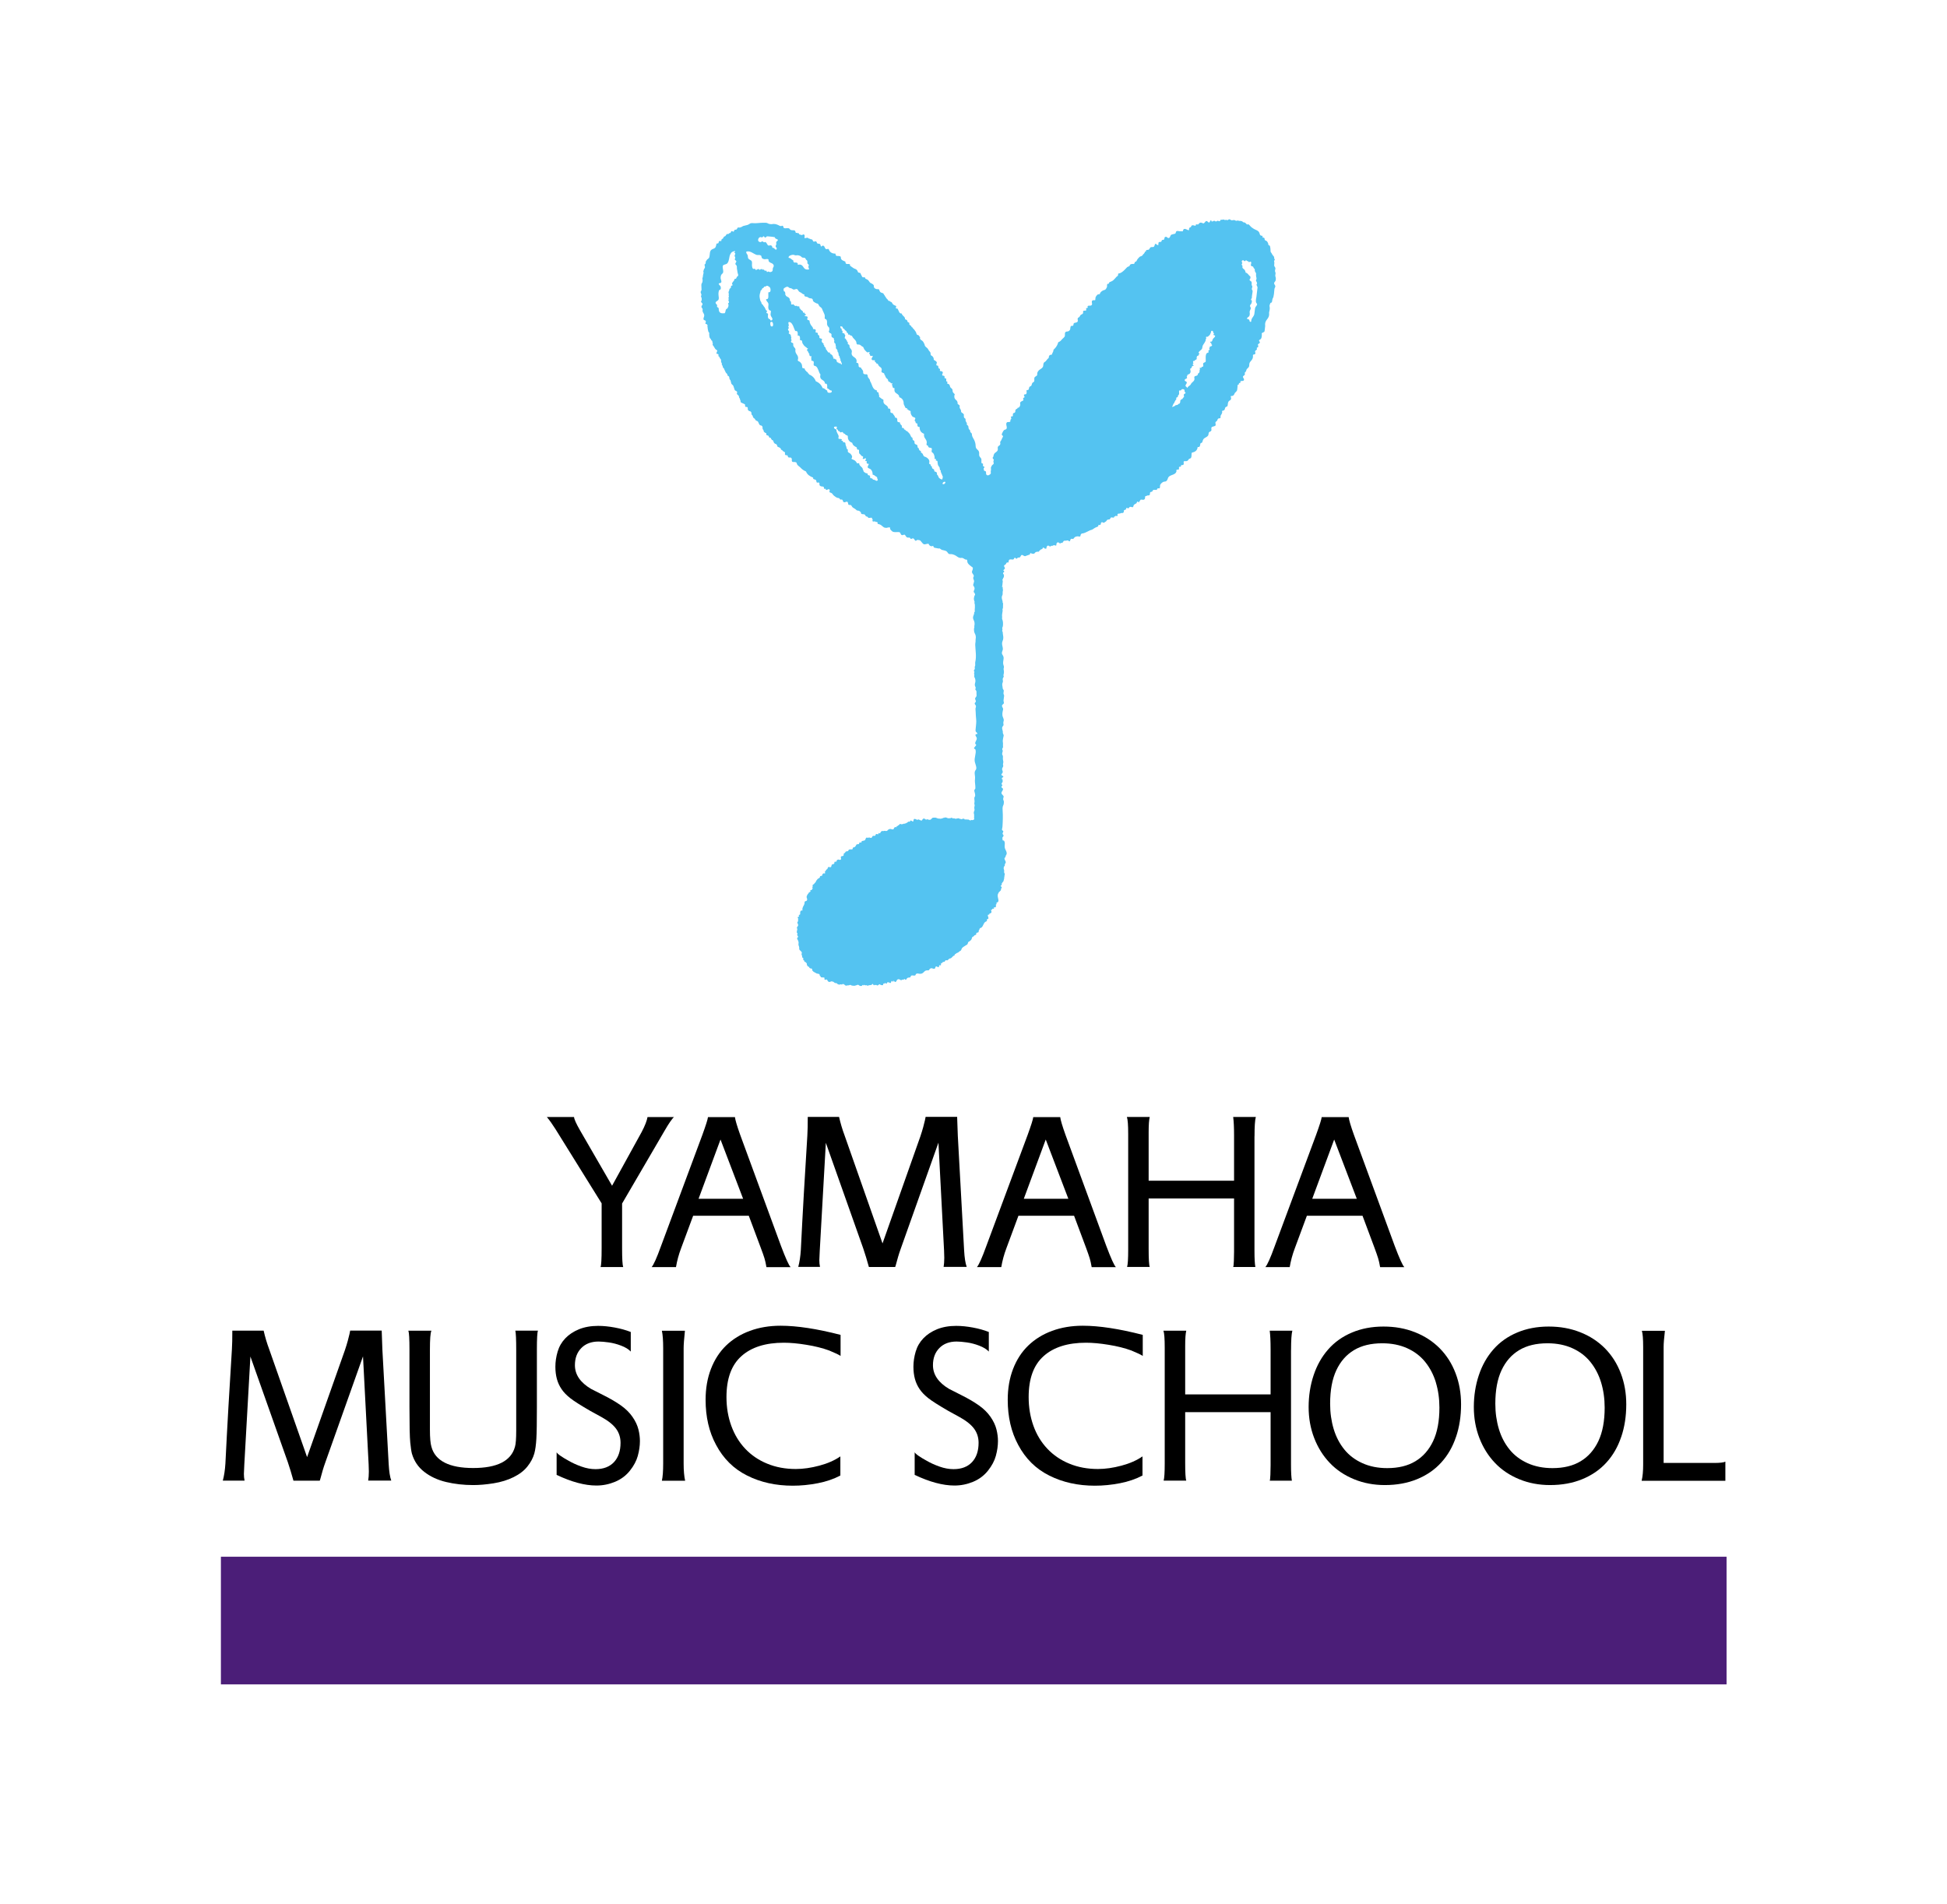 <?xml version="1.0" encoding="UTF-8"?><svg id="_レイヤー_2" xmlns="http://www.w3.org/2000/svg" viewBox="0 0 376.79 368.5"><defs><style>.cls-1{fill:#54c3f1;}.cls-1,.cls-2,.cls-3,.cls-4{stroke-width:0px;}.cls-3{fill:none;}.cls-4{fill:#4b1e78;}</style></defs><g id="logo"><rect class="cls-3" width="376.79" height="368.5"/><path class="cls-1" d="m193.9,113.61c.06-.16.11-.42.11-.66,0-.16.06-.32.05-.49,0-.08-.08-.17-.07-.24.01-.15.11-.1.12-.26,0-.11.16-.2.16-.31,0-.15.05-.26,0-.4-.05-.14-.22-.22-.14-.4.03-.07.15-.06.18-.11.03-.06,0-.18,0-.24-.29-.07-.01-.26.07-.35.17-.2.09-.26-.02-.44-.07-.14-.09-.29.09-.38.16-.08.14-.06.23-.2.09-.14.08-.25.27-.28.2-.03.17.17.23-.13.06-.31.05-.44.42-.46.14,0,.34.06.47.02.18-.06.09-.11.2-.24.24-.28.24.12.47.09.13-.02.16-.21.29-.22.18-.02.18.07.36-.07.13-.11.15-.31.28-.4.24-.18.52.36.85.16.21-.12.32-.08.47-.18.08-.05.31-.03.33-.17.04-.38.27-.1.39-.1.12,0,.29.07.42,0,.13-.07.21-.27.36-.32.1-.03.2-.03.31-.06.06,0,.13,0,.19.01.11.02.12-.22.22-.25.05-.02.13-.09.17-.13.07-.06.1-.11.2-.11.17,0,.13-.08.21-.23.05-.08.1-.09.19-.06.1.03.09.08.17.15.05.04.25.07.31.03.09-.05.04-.12.05-.21.04-.21.23-.5.48-.32.1.08.2.17.35.08.08-.05.06-.1.18-.1.13.01.2.03.3-.09l-.06.03c.1.03.22-.11.3-.05.05.04.25.1.32.06.09-.05.04-.19.05-.27.04-.21.23-.47.48-.28.1.08.2.2.35.12.09-.05.07-.1.18-.1.06,0,.12.03.17.04-.04,0,.21-.38.26-.4.12-.06.25-.04.38-.04.12,0,.3-.07.39-.06.12.02.18.16.3.18.18.05.16-.35.3-.45.18-.13.27.05.45-.03.14-.06.19-.26.33-.34.14-.09.37-.14.52-.15.15,0,.25.05.39.05.18,0,.17-.17.19-.29.03-.16.18-.32.34-.32h.08c.68-.14,1.14-.57,1.82-.73.27-.16.56-.41.87-.5.15-.03.16-.07.29-.16.08-.07-.06-.19.05-.22.11-.02.22-.01.33-.04.15-.04.11-.23.16-.35.06-.15.19-.22.31-.15.09.06.15.12.26.08.15-.05.25-.2.41-.24,0-.05.03-.06.07-.1.06-.07.09-.16.17-.22.09-.05.17-.05.26-.06.07,0,.22-.02.27-.1.06-.08.07-.18.14-.25.15-.15.42.04.59-.02.09-.03.01-.14.08-.2.04-.04.11.01.16-.01.05-.03.02-.08.05-.11.04-.04.13,0,.18,0,.07.02.19.02.25-.02.05-.04.02-.13,0-.19-.07-.2.15-.25.3-.24.16.01.26-.06.4-.11.13-.04.29.04.4-.05.1-.08.14-.25.14-.36,0-.08-.01-.13.05-.16.08-.06.19-.03.26-.08.05-.03.1-.09.11-.13.02-.06-.02-.15.03-.18.04-.04.19,0,.23,0,.1.01.2.07.28,0,.05-.05.05-.12.1-.17.18-.17.39,0,.61,0,.16,0,.14-.17.19-.3.02-.05.03-.1.06-.14.04-.05.14-.12.19-.15.08-.04.15-.1.23-.12.16-.05.13-.25.22-.35.08-.11.3.17.4.08.05-.06-.04-.17.02-.21.04-.04.07.04.11.02.03-.03.04-.16.07-.2.03-.06.08-.09.15-.1.24-.02.46.13.66-.06.11-.1.12-.2.12-.35,0-.09-.01-.24.11-.27.1-.03.21-.03.3-.09.04-.02,0-.03.07-.04.05,0,.11,0,.17,0,.16,0,.29-.06.29-.31,0-.15,0-.29.16-.36.14-.06.27,0,.33-.17.07-.2.2-.25.4-.25.19,0,.46.12.52-.15.02-.09,0-.08.08-.11.06-.02.13-.03.2-.02.12,0,.14.05.21-.07.04-.06.05-.16.05-.24,0-.05,0-.11,0-.16,0-.33.32-.59.58-.75.24-.14.5-.02.69-.23.12-.13.2-.27.24-.44.24-.87,1.44-.53,1.68-1.41-.04-.12-.06-.24.06-.3.11-.06.21,0,.31-.03.25-.05,0-.41.17-.53.08-.05.18.01.27-.03.07-.05.08-.22.08-.31.15,0,.28.02.4-.05.13-.07.13-.18.11-.31,0-.11-.06-.26.02-.35.07-.07.21-.05.32-.05.11,0,.26.01.35-.05.1-.08.24-.19.27-.31.05-.12.3-.12.39-.22.11-.11.14-.24.15-.39,0-.06.01-.65.07-.67.56-.13,1.06-.36,1.13-1.12.06.03.12.03.17.03.22,0,.26-.2.32-.42.03-.1-.02-.2.07-.3.08-.08.21-.08.3-.17.06-.07.08-.24.11-.33.02-.08.06-.17.1-.24.07-.13.17-.21.29-.29.23-.14.51-.25.67-.5.12-.21.02-.49.21-.65.15-.12.35-.11.41-.33.04-.15-.04-.34,0-.49.05-.19.17-.19.34-.25.16-.04.44-.11.48-.24.04-.13-.04-.32-.04-.46,0-.21.09-.22.24-.34.15-.12.15-.34.27-.47.11-.12.28-.03.41-.12.13-.09.07-.23.07-.36,0-.18.18-.33.24-.49.03-.1.08-.16.09-.25,0-.09-.07-.2-.01-.28.05-.09.14-.04.22-.07.08-.02.17-.1.23-.16.11-.16.07-.38.2-.5.18-.16.36-.05.41-.35.04-.27.03-.55.19-.78.11-.15.33-.19.41-.34.05-.09.07-.18.07-.29,0-.1-.1-.27-.06-.36.04-.09.11-.04.18-.05.28,0,.44-.2.52-.42.12-.35.49-.39.54-.83.01-.22.05-.45.07-.67,0-.16-.03-.25.15-.28.19-.04.04-.16.13-.26.07-.1.2-.01.26-.13.04-.08-.03-.2.03-.26.04-.05.2-.05.25-.05.15-.02.39-.01.42-.21.01-.06,0-.17-.03-.23-.06-.15-.16-.19-.17-.36,0-.22.28-.25.36-.43.05-.12-.03-.24,0-.36.04-.16.15-.15.22-.27.05-.09.06-.19.09-.29.12-.34.5-.38.54-.82.02-.2,0-.38.09-.57.06-.13.16-.25.26-.36.23-.25.41-.56.38-.92-.01-.13-.05-.25.1-.3.1-.03.22-.01.29-.09.24-.26-.17-.48.13-.69.09-.06.23-.15.25-.27.01-.1-.09-.19,0-.28.08-.07.19-.05.24-.17.03-.1,0-.24-.04-.34-.03-.15,0-.16.12-.24.1-.06.21-.11.24-.25.02-.15-.09-.18-.14-.3-.06-.18.08-.22.21-.29.17-.11.23-.26.27-.46.03-.13.04-.28.05-.43,0-.09-.06-.24,0-.32.01-.02.05-.05.07-.07.11-.06.25-.1.35-.17.08-.06.1-.17.12-.28.03-.3.07-.59.1-.88-.16-1.39.91-1.19.75-2.58.37-1.48-.17-.94.28-1.88l.26-.11.13-.68c.33-.47.29-1.45.38-1.96.03-.17.18-.3.16-.48-.02-.2-.12-.25-.19-.41-.12-.23.03-.37.17-.55.12-.16.12-.34.12-.56,0-.27-.2-.4-.06-.9.05-.18-.09-.35-.1-.52-.02-.19.09-.35.08-.54-.01-.22-.25-.32-.24-.58.02-.24.07-.56-.02-.8-.06-.15.27-.18.12-.32-.11-.13-.1-.38-.1-.38-.03-.21-.12-.28-.27-.44-.1-.12-.14-.24-.2-.35-.05-.09-.21-.25-.22-.35-.01-.18-.02-1.17-.24-1.2-.27-.05-.18-.21-.23-.39-.04-.13-.19-.39-.29-.46-.1-.08-.3-.1-.36-.22-.11-.19.06-.32-.2-.43-.11-.06-.15.05-.23-.08-.04-.05-.01-.2-.01-.26-.15-.07-.22,0-.37-.1-.23-.17-.16-.47-.34-.68-.18-.22-.45-.35-.7-.45-.28-.11-.64-.38-.78-.49-.06-.04-.23-.26-.3-.32-.06-.06-.12-.12-.2-.19-.08-.08-.23.08-.35-.01-.11-.08-.18-.2-.28-.28-.12-.1-.27-.09-.42-.13-.07-.02-.12-.14-.19-.17-.07-.04-.19-.04-.25-.07-.11-.06-.32.03-.43-.04-.14-.1-.26-.03-.4,0-.19.03-.28-.1-.44-.14-.19-.04-.41.09-.59.03-.18-.06-.21-.18-.42-.18-.13,0-.19.16-.32.17-.07,0-.17-.07-.23-.06-.19.02-.27.06-.44-.03-.17-.09-.23,0-.39.02,0,0-.14-.02-.27,0-.06,0-.09.25-.15.26-.19.03-.15.03-.33-.06-.17-.08-.19.08-.36.11-.19.03-.21-.05-.36-.12-.14-.06-.19.12-.34.11-.11,0-.18.08-.22,0-.02-.07,0-.17-.1-.19-.16-.05-.19.29-.28.36-.21.16-.27-.07-.44-.17-.31-.2-.4.17-.6.32-.15.12-.16.08-.3.03-.2-.08-.26-.13-.51-.09l-.29.25v.06c-.16.12-.62-.18-.55.3-.25-.04-.66-.25-.85.03-.04.05,0,.12-.05.17-.06.08-.08.04-.16.09-.14.1-.16.04-.21.21-.05.13.05.23-.05.33-.11.11-.74-.43-1.01-.17-.1.1-.1.29-.19.4-.18,0-.39,0-.57-.01-.18,0-.36-.1-.55-.04-.25.09-.15.29-.27.44-.08.11-.27.11-.41.15-.25.08-.46.06-.56.32-.06.19-.21.58-.54.39-.17-.09-.2-.26-.46-.17-.28.11-.06.4-.3.54-.21.12-.32-.09-.41.21-.05.16-.02.19-.21.22-.14.02-.29-.02-.38.12-.04.06-.03.5-.05.5-.21.03-.36-.16-.51-.27-.24.11-.17.37-.31.54-.15.18-.43.06-.62.13-.25.1-.22.41-.47.5-.12.04-.35,0-.44.1-.06.07,0,.12-.03.2l-.17.05c-.04.11-.18.38-.29.45-.18.12-.18.33-.4.41-.18.07-.3.08-.44.22-.2.18-.4.43-.51.69-.06.14-.16.18-.3.23-.14.04-.04.39-.3.39-.26,0-.42-.02-.65.13-.1.07-.06.2-.15.28-.11.09-.35.13-.45.23-.17.16-.33.34-.49.51-.17.17-.35.33-.56.47-.1.06-.2.12-.32.17-.06.02-.3.04-.33.08-.07.1-.02.24-.07.36-.05.13-.27.22-.35.33-.1.15-.22.24-.34.38-.27.33-.54.44-.94.59-.06.02-.11.24-.16.3-.05.04-.18-.01-.24.05-.14.13-.04.44-.1.59-.1.22-.19.41-.35.52-.1.07-.26.07-.38.13-.29.16-.57.33-.68.75,0-.04-.3.02-.32.03-.15.05-.18.12-.26.22-.18.23-.25.35-.25.66,0,.26-.03.25-.26.25-.24,0-.35-.02-.42.23-.04.19.08.42.03.59-.06.17-.21.22-.37.23-.13,0-.41-.04-.48.12-.04.08.02.14.03.21.01.16-.18.07-.27.15-.15.12.04.27-.03.39-.12.21-.48-.04-.59.21-.05.11.02.25-.02.36-.07.21-.33.24-.47.36-.14.12-.15.35-.32.44-.13.09-.25.09-.26.3-.02.17.09.35,0,.53-.06.12-.17.15-.29.19-.14.06-.43.04-.48.21-.01.03-.02.06-.02.09-.03.16-.01.23-.14.33-.1.07-.32-.04-.39.08-.11.19-.07.41-.13.61-.05.19-.25.35-.43.4-.14.04-.3,0-.42.09-.16.1-.18.33-.16.5.04.43-.15.54-.45.82-.2.17-.33.42-.56.55-.1.05-.21.07-.28.15-.05.07-.07.21-.1.29-.17.44-.42.78-.76,1.09-.15.14-.03.3-.16.47-.02.04-.28.56-.22.56-.5-.04-.57.21-.62.63-.37.24-.41.57-.78.78-.29.17-.23.48-.28.76-.06.36-.4.52-.67.71-.26.18-.5.49-.49.84,0,.17.04.22-.1.34-.12.1-.26.15-.36.26-.2.24-.02.58-.13.84-.06.13-.22.16-.31.25-.08.08-.12.25-.16.36-.05.18-.04.24-.22.31-.28.11-.28.25-.33.52-.02.1-.07.18-.16.22-.07.03-.18-.02-.23.02-.14.09-.02.27-.03.4,0,.09-.04.3-.1.36-.07.08-.21.04-.3.07-.32.12.03.34-.02.52-.07.22-.35.04-.24.39.1.33-.11.3-.34.43-.07.05-.22.15-.25.22-.05.11.01.28.01.39,0,.12-.04.24-.09.34-.04.09-.08.18-.17.23-.02.02-.26.1-.27.07.01.17-.09.19-.21.24-.13.06-.22.2-.22.35,0,.05,0,.13,0,.18-.02.09-.1.18-.2.22-.09.03-.13,0-.19.08-.05.06-.08.11-.08.19,0,.14.06.38-.13.41-.15.02-.25-.05-.24.14.02.18.15.31-.02.42-.16.12-.04.24-.11.41-.06.13-.23.13-.35.12-.14-.02-.27,0-.35.12-.23.31.1.75,0,1.09-.09.32-.35.19-.53.38-.17.17-.31.49-.39.68-.17.36.36.31.17.62-.18.28-.27.69-.51.94l.03.4c-.09.35-.22.26-.42.49-.18.2,0,.53-.09.73-.18.41-.49.38-.69.73-.19.31-.03.44-.29.73-.06.07.28.38.23.46-.06.07-.08.17-.08.27,0,.11.04.21.06.31.02.24-.25.29-.35.46-.1.18-.23.37-.19.56.05.24-.02.39-.04.63,0,.11.04.24.02.35-.02.08-.17.18-.24.24-.1.08-.21.13-.34.13-.27,0-.34-.2-.35-.45.03-.17,0-.32-.16-.39-.05-.03-.17-.01-.21-.06-.05-.04,0-.11-.03-.17-.01-.07-.06-.1-.06-.18,0-.07.01-.12.06-.18.06-.07.11-.09.08-.18,0-.02,0-.03,0-.05-.02-.03-.09-.04-.12-.06-.05-.02-.13-.05-.15-.11-.04-.09.03-.25.02-.35,0-.13-.16-.11-.23-.15-.12-.06-.08-.21-.09-.33,0-.14,0-.3,0-.45-.03-.14-.11-.25-.19-.33-.12-.15-.25-.28-.25-.56.13-1.12-.67-.82-.68-1.7,0-.41-.11-.8-.29-1.17-.19-.38-.29-.46-.39-.78-.06-.2,0-.42-.14-.54-.17-.13-.24-.21-.24-.39,0-.17-.07-.24-.17-.29-.09-.04-.14-.27-.15-.37-.01-.07-.02-.31-.08-.36-.06-.05-.1-.06-.14-.11-.06-.06-.15-.21-.12-.26.02-.06.04-.06.04-.13,0-.07-.02-.06-.07-.1-.08-.07-.1-.18-.14-.27-.04-.1-.08-.15-.06-.25.02-.16,0-.25-.12-.31-.12-.05-.21-.22-.2-.35,0-.13-.04-.19,0-.25.05-.05-.02-.16-.07-.24-.11-.16-.21-.17-.35-.28-.17-.11-.1-.26-.14-.41-.03-.11-.07-.22-.17-.34-.14-.19-.08-.4-.08-.58,0-.13-.4-.26-.42-.44-.01-.11.04-.22-.03-.32-.06-.09-.11-.29-.31-.38-.1-.12-.19-.24-.24-.34-.05-.1,0-.32-.06-.4.08-.18.14-.33.05-.4-.29-.27-.36-.34-.38-.74-.02-.35-.41-.36-.48-.7-.04-.19-.12-.43-.31-.49-.07-.02-.17-.02-.22-.07-.07-.05.09-.37-.02-.4-.12-.02-.16,0-.19-.11-.02-.14.03-.28,0-.41-.04-.14-.19-.08-.3-.11-.06-.16.06-.38-.12-.47-.09-.05-.22,0-.3-.07-.1-.07-.06-.25,0-.34.1-.17.1-.37-.11-.45-.09-.04-.18-.06-.28-.06-.14-.01-.12-.13-.11-.24.01-.04.05-.12.03-.16-.03-.07-.13-.05-.18-.07-.06-.02-.06-.07-.09-.12-.02-.06-.06-.12-.07-.19-.02-.14.04-.25-.13-.28-.08,0-.2,0-.23-.1-.06-.17.06-.29.08-.44,0-.15-.11-.27-.21-.34-.06-.05-.14-.07-.18-.11-.05-.05-.15-.07-.19-.13-.04-.04-.03-.31-.05-.37-.07-.1-.12-.14-.17-.25-.04-.14-.32-.17-.36-.3-.13-.34.04-.38-.17-.62-.23-.26-.21-.24-.36-.51-.24-.42-.64-.41-.69-.94-.14-.27-.23-.54-.47-.72-.09-.07-.21-.1-.28-.2-.05-.07-.06-.11-.12-.18-.09-.11.08-.25,0-.31-.16-.16-.1-.07-.21-.27-.12-.19-.35-.07-.44-.29-.14-.3-.08-.4-.31-.63-.01-.01-.09-.19-.18-.26-.1-.08-.17-.21-.28-.29.06-.08-.09-.14-.23-.21,0-.18-.1-.26-.24-.29-.04-.1-.06-.08-.13-.15-.09-.09-.04-.08-.05-.26-.01-.18-.07-.14-.23-.22-.16-.08-.14-.16-.17-.28q-.03-.12-.09-.14c-.06-.03-.14-.11-.28-.13-.14-.03-.05-.16-.06-.23-.01-.08-.03-.02-.09-.14-.05-.12-.07-.2-.21-.23,0,0-.01,0-.02,0-.04-.07-.13-.19-.16-.27-.01,0-.11-.04-.12-.04,0-.03,0-.06,0-.09-.01-.13-.09-.15-.09-.15-.26.05-.41-.21-.41-.21l-.33-.68c-.06-.1-.13-.06-.27-.05-.03-.02-.05-.05-.07-.09-.05-.2.09-.23.06-.36-.03-.13-.17-.08-.32-.19-.15-.12-.17-.03-.28-.18-.04-.05-.08-.08-.11-.11,0-.02-.02-.04-.02-.05-.09-.21-.17-.28-.28-.31-.03-.07-.14,0-.17-.07-.05-.12-.07-.14-.21-.12-.14.01-.17-.16-.26-.25-.1-.09-.06-.12-.15-.17-.09-.04-.17-.2-.25-.35-.03-.07-.08-.12-.14-.16,0-.04-.02-.08-.04-.12-.05-.13-.17-.14-.2-.31-.04-.17-.44-.21-.56-.29-.13-.08-.27-.34-.31-.51-.04-.17-.22-.1-.41-.12-.19-.01-.42-.11-.55-.29-.13-.18-.01-.19-.08-.43-.06-.23-.57-.46-.63-.48-.06-.01-.25-.25-.32-.37-.06-.13-.11-.1-.16-.18-.05-.08-.17-.14-.36-.21-.19-.06-.17-.13-.22-.26-.05-.13-.13-.05-.36-.07-.23-.01-.22-.18-.31-.34-.09-.16-.13-.18-.17-.36-.04-.18-.23-.17-.4-.22-.17-.05-.09-.11-.2-.25-.09-.33-.38-.44-.72-.56-.09-.03-.76-.54-.76-.54.08-.38-.17-.29-.45-.31-.05,0-.09,0-.13,0-.25,0-.29-.22-.31-.46-.39-.19-.79-.23-.88-.72.09-.37-.33-.35-.59-.38-.04,0-.08.01-.12.01-.26,0-.3-.22-.32-.46h-.05c-.72,0-1.09-.34-1.27-.88-.18-.08-.33.06-.5.01-.18-.04-.28-.45-.39-.57-.15-.17-.39-.13-.51.08-.21-.03-.14-.45-.31-.51-.1-.04-.27-.04-.39-.07-.17-.04-.16-.11-.21-.25-.09-.19-.15-.22-.32-.17-.19.05-.35.09-.43-.12-.05-.14-.06-.22-.22-.28-.06-.02-.12,0-.17-.01-.07,0-.14-.11-.21-.11-.11,0-.23-.04-.31-.12-.05-.04-.11-.09-.18-.08-.04,0-.08.03-.11.04-.04,0-.08,0-.12,0-.09,0-.21.13-.26.04-.06-.08,0-.31,0-.4,0-.18-.07-.32-.25-.31-.09,0-.21.12-.3.12-.12,0-.24-.05-.34-.1-.05-.03-.12.01-.15-.03-.08-.1-.04-.25-.21-.25-.04,0-.09,0-.15.03-.04-.19-.31.04-.35-.16-.04-.19-.1-.4-.3-.41-.22-.02-.49.01-.69-.09-.12-.06-.12-.15-.21-.23-.11-.1-.3-.09-.44-.09-.18,0-.57.09-.69-.1-.08-.13-.02-.29-.19-.37-.1-.04-.21.08-.31.06-.09-.01-.16,0-.24-.04-.35-.19-.73-.37-1.15-.37-.11,0-.23,0-.36.04-.03,0-.07,0-.1,0-.32,0-.53-.05-.73-.17-.2-.11-.41-.1-.73-.1-.06,0-.12,0-.18,0-.57,0-1.03.09-1.6.09-.37,0-.68-.11-.99.12-.3.22-.57.26-.93.34-.18.04-.39.08-.53.21-.09.08-.21.06-.3.13-.12.08-.32,0-.46.03-.19.03-.17.3-.31.38-.14.08-.3-.02-.4.12-.04.06-.07.12-.09.17-.02.05-.02.12-.09.13-.07.01-.12-.02-.17-.06-.04-.02-.13-.04-.18-.04-.09,0-.13.09-.15.18-.02.09-.09.16-.17.19-.06.03-.13,0-.19.05-.05.03-.05.11-.11.13-.1.04-.24-.02-.34.03-.07.04-.04.11-.1.15-.02.02-.04.02-.06.04-.04.04-.04.12-.08.16-.13.13-.31.06-.38.28-.09.21-.06.19-.27.31-.19.11-.14.2-.16.39-.14.03-.33-.05-.44.05-.12.12,0,.33-.21.41-.16.05-.26-.05-.31.18-.09.44-.12.71-.6.87-.88.28-.55,1.04-.8,1.72-.28.37-.35.24-.46.46-.12.25-.21.22-.2.4.02.18-.03.22-.07.33-.04.11-.22.04-.14.29.07.25.09.33.03.49-.05.17-.18.2-.18.33s-.15.29-.09.44c.06.15.04.25-.02.43-.05.18-.07.31-.07.44s-.16.45-.09.56c.07.11.01.31,0,.51-.02.2-.25.31-.21.67.03.36.01.62.03.82.02.2-.17.34-.17.46,0,.22.13.33.15.54.02.22-.16.17-.05.42.11.25.12.25.1.52,0,.06,0,.11,0,.16-.08.07-.14.15-.12.25.04.21.32.26.28.51-.02.17-.2.23-.2.44s.06.2.17.35c.13.21,0,.32.04.52.08.4.39.5.31.98-.03.19-.2.47-.11.64.17.29.41.01.44.49-.02.1-.12.21-.08.31.05.09.12.07.21.09.14,0,.07.07.09.17.12.01.16.04.1.16-.06.12.02.26.03.37,0,.11,0,.2.03.31.07.2.06.59.27.63-.03.63.04,1.13.32,1.24-.02.1.06.24.16.31.05.04.1.05.13.12.02.06-.04.12-.03.17,0,.01.05.03.06.06.02.04.03.07.04.11.02.12,0,.19-.02.3,0,.06,0,.1.04.15.04.05.08.08.12.13.13.18.2.37.33.55.08.09.18.18.28.24.09.04.12.04.12.17,0,.08-.1.2-.11.29,0,.1-.11.2,0,.26.11.06.22-.02.32.12.08.1,0,.17.02.28,0,.1.07.13.16.19.13.09.02.19.15.3.23.21.2.34.2.65,0,.1.11.22.15.31.04.09-.06.14-.01.22.09.18.21.34.2.52,0,.11.26.25.27.36.01.18.19.36.23.54.05.2.29.32.37.5.06.15-.02.2.13.29.12.06.19.08.23.23.05.18.02.46.21.55.15.07-.03.06.07.22.1.17.06.38.16.54.1.15.31.25.37.42.13.34.13.42.25.75.05.15.26.18.38.28.28.22-.12.39.13.61.14.13.25.17.31.36.05.17.02.32.19.43.12.08-.09.15.02.22.18.12.05.27.14.47.07.16.81.33.85.5.02.11-.03.29.04.38.11.12.32-.01.43.13.08.1.02.27.05.39.04.18.05.16.21.29.14.11.32.03.44.24.08.14.04.22.07.39.02.21.13.12.21.31.1.22.05.38.3.5.18.08.24.42.43.47.45.13.35.39.6.76.17.25.26.04.49.27.23.24-.02.48.22.7.15.13.05.36.21.47.17.12.2.17.38.19.06.26-.05.35.16.43.22.08.25,0,.35.23.04.11.06.19.17.24.04.02.13,0,.17.01.05.03.03.1.09.12,0,.11-.01.13.09.17.12.04.02-.01.03.13.11,0,.23.04.3.12.01.02-.06.09-.05.1.02.02.05.03.07.05.02.02.06.03.07.06.02.04,0,.12.02.17.07.11.19.22.31.26.09.03.18.06.26.13-.01,0-.05.03-.04.04.05.05.1.07.14.14.02.04,0,.16.02.2.05.06.16.08.21.11.08.05.26.11.36.17,0,.14.1.12.14.22,0,.03-.03.07-.01.11.02.05.17.03.2.07.09.07.13.17.2.23.06.06.17.06.25.12.03.02.08.07.1.1.1.12.01.19,0,.33,0,.05.11.19.16.22.03.03.18,0,.23,0,.11.01.13.03.15.13.01.08.05.19.13.26.15.16.4-.02.55.12.22.19.1.37.13.58.04.29.34.22.56.23.47.04.3.19.48.49.14.24.5.42.69.65.25.29.66.55,1.01.69.25.63.75.94,1.39,1.19-.08.37.24.3.47.42.19.12.12.29.19.45.11.24.31-.02.48.11.15.12.04.29.08.44.05.18.26.27.44.29.1.02.31,0,.38.1.07.09.02.24.09.33.11.13.18-.02.3.01-.01.27.15.29.34.17.1-.06.2-.1.32-.06.14.05.12.15.09.3-.04.17-.1.25.09.31.2.07.35.12.48.31.11.17.17.25.34.37.18.14.38.29.59.36.16.05.31.02.42.14.11.11.01.16.21.2.13.02.26-.08.36.07.1.12.07.27.19.39.11.11.3.06.41.01.33-.14.44-.06.51.36.04.24.07.2.32.21.23,0,.28.07.39.27.16.32.51.37.76.6.16.15.16.2.38.22.19.02.27.03.42.17.06.05.12.07.17.16.05.07.01.16.05.22.16.26.49.05.72.24.1.08.12.23.22.3.09.07.22.06.31.11.06.04.09.14.15.19.05.04.1.04.16.03.12,0,.24-.03.35-.04.12-.02.21,0,.23.15,0,.03-.03.07,0,.1.02.03.07.03.09.05.11.11-.17.3.04.4.07.04.15.05.23.03.08-.01.18-.04.25,0,.03.02.04.07.08.09.06.01.11-.02.17-.01.11.01.24.12.21.24,0,.03-.05.08-.03.11.02.04.1.05.14.05.23.05.42.12.61.27.12.09.23.19.35.29.11.1.24.17.46.17.02.02.07.03.12.03.09,0,.19-.05.31-.07.11-.02.21-.04.3-.04.21,0,.11.13.15.28.04.16.16.27.27.37.04.03.13.14.18.16.4.21.83.07,1.25.11.38.04.25.43.54.57.26.11.48-.22.66.01.15.18.23.46.49.48.14.02.33-.04.45.05.09.07.06.2.21.21.14,0,.22-.11.35-.11.14,0,.23.11.3.22.07.1.12.26.27.25.13,0,.19-.17.33-.17h.03c.62.05.51.17.92.62.17.19.29.24.42.24.18,0,.38-.1.76-.12.12.3.32.49.59.49.09,0,.2-.04.31-.09.05.26.19.4.36.4s.78.21.86.09l.45.3c.29.08.62.11.89.26.24.14.29.49.57.55.14.03.31,0,.47.02.19.04.39.09.57.18.35.15.59.46.99.54.18.04.29-.02.44,0,.23.03.45.24.63.32.09.04.18-.04.26.02.17.12.07.38.17.58.2.44.77.74.82.82.05.08.07.02.15.09.07.06.04.19.04.28,0,.26-.22.45-.15.71.05.18.2.31.28.47.11.2.06.3-.03.49-.06.12,0,.24.04.36.07.2.17.36.07.57l-.15.57c.17.28.4.55.21.94-.1.21-.15.4,0,.51s.13.28.17.37c.04.11-.14.12-.18.47-.02.18-.08.32-.04.48.02.07.03.13.04.2,0,.08.07.15.09.23,0,.01-.04.15-.03.25,0,.11.07.17.08.32.02.33,0,.79-.03,1.04,0,.06.03.15.02.26,0,.11-.16.17-.13.28.03.11-.02.26-.17.66-.19.58.24.76.25,1.38,0,.14.01.29-.03.43-.05.16,0,.2,0,.3-.02.11-.07.23-.08.34,0,.18,0,.37.04.55.01.05,0,.1.02.15.01.03.06.06.08.09.01.04,0,.07.02.11.01.03.03.06.04.1.01.04.05.04.06.08.01.03.02.07.03.11.03.14.07.29.07.45,0,.06-.03.11-.03.17,0,.07.02.15,0,.22,0,.03-.03.07-.04.1,0,.04.03.07.03.1,0,.03-.03.06-.03.08,0,.03.03.09.02.12-.03.22-.08.43-.07.66.04,1.12.27,2.25,0,3.36-.05.23.07.59-.07.81-.09.13.04.35-.02.5-.05.14-.24.33-.15.42.2.2,0,.27.01.4,0,.1.08.12.05.41-.02.17-.03.26.04.39.11.22.12.22.16.47.09.48-.11.57-.1.99,0,.17.12.36.17.54.03.11-.1.24-.07.35.04.11.15.17.19.28.06.17.02.33.03.51,0,.18.05.37-.02.54-.05.12-.18.22-.23.35-.09.24.22.46.1.71-.06.14-.19.17-.19.33,0,.12.09.2.15.29.1.15.11.25.07.42-.05.15-.08.24-.07.39.02.21.03.42.04.62.02.42.03.83.08,1.24.09.64-.04,1.22-.08,1.86,0,.24-.07.31,0,.56.07.2.33.24.33.5-.77.05-.13.59-.12.82.03.41-.3.58-.31,1.04,0,.09.21.17.19.27-.02.18-.2.24-.22.34-.03.12-.2.1-.19.3,0,.1.25.17.28.27.2.75-.3,1.56-.13,2.38.08.35.27.78.29,1.13.02.44-.19.36-.29.76-.1.4.11.94.04,1.39-.07.49.02.83.05,1.32.01.17.02.35.02.52-.02.05-.04.09-.07.13-.14.16-.17.3-.11.49.06.19.07.28.11.44.04.16.03.34.02.42,0,.09-.12.16-.13.27-.01.11-.04.17-.02.27.03.09,0,.2.02.32.05.17,0,.2,0,.35s-.06.3,0,.4c.06.09.02.17.03.28,0,.12-.08.25-.06.36.01.12,0,.17.03.29.02.12.02.07,0,.23-.02.17-.13.22-.11.35,0,.03-.01.07-.02.11-.02.08.02.12.04.25.02.13.04.15.03.23-.01.08-.03.04,0,.17.03.13-.04.19-.02.32.02.14.06.1.03.24-.02.08-.07.11-.1.17-.04,0-.07.02-.12.02-.04,0-.07.04-.11.04-.05,0-.12-.04-.17-.04-.08,0-.17.1-.26.09-.12-.01-.25-.14-.36-.17-.11-.03-.13.01-.23.01-.06,0-.21-.05-.28-.04-.06,0-.1.04-.16.03-.08,0-.11-.16-.2-.17-.1,0-.23.04-.32.05-.05,0-.09.06-.14.08-.03.01-.08-.08-.11-.07-.04.01-.08,0-.13,0-.09,0-.16-.07-.25-.11-.11-.05-.16-.03-.24,0-.04.02-.1,0-.14,0-.05.01-.09.06-.12.06-.05,0-.13.03-.22,0-.1-.04-.2-.09-.29-.08-.08,0-.16.03-.23.02-.05,0-.1-.15-.15-.15-.07,0-.14.09-.21.09-.17,0-.35.08-.54.02-.03-.01-.06-.02-.09-.03-.15-.02-.11-.07-.18-.09-.04-.01-.08,0-.13,0-.05,0-.1-.03-.12-.03-.1,0-.14.04-.21.08-.03.01-.1-.02-.15,0-.08.03-.15.1-.27.13-.04,0-.06,0-.09,0-.06,0-.12.06-.18.05-.07-.01-.13-.03-.2-.03h-.07s-.04,0-.06,0c-.12,0-.21-.03-.34-.08-.13-.05-.28-.12-.4-.12-.05,0-.09,0-.12.02h-.27c-.13.02-.25.15-.31.23-.07.1-.19.18-.31.18-.11,0-.15.03-.24-.02-.08-.04-.16-.08-.25-.08-.09,0-.2.1-.29.06-.06-.03-.1-.1-.17-.14-.08-.03-.17-.07-.25-.06-.07,0-.12.06-.16.1-.05.05-.09.11-.12.17-.02.04-.02.07-.05.09-.15.1-.47-.13-.6-.18-.13-.05-.2.08-.34.06-.08,0-.12-.08-.2-.1-.09-.03-.25-.1-.35-.06-.15.05-.12.33-.2.46-.04.07-.09.04-.15,0-.09-.05-.3-.22-.4-.14-.06.05-.02.14-.07.19-.05.04-.2-.01-.28,0-.08.02-.13.09-.19.14-.07.06-.13.08-.2.12-.06.02-.11.05-.17.08-.12.07-.22.07-.38.07-.04,0-.11.07-.16.07-.11,0-.19.05-.3.04-.07-.02-.2-.09-.27-.07-.07.03-.05.1-.11.15-.07.06-.18.08-.24.15-.05.05-.05.09-.12.11-.08.03-.12-.04-.17.07,0,0-.02.17-.01.17-.06,0-.09-.04-.16-.04-.12-.02-.21.05-.29.13-.06.07-.06.2-.12.26-.17.15-.45-.02-.63-.03-.16,0-.33.07-.45.18-.11.09-.11.18-.26.21-.27.05-.35-.1-.66.03-.05.02-.21-.05-.26-.02-.14.07-.24.18-.31.34-.07.21-.1.09-.25.06-.16-.02-.12.12-.12.23-.17.04-.33-.14-.49.01-.09.08-.03.22-.17.28-.12.05-.3-.04-.43.05-.08.05-.11.17-.16.25-.12.2-.27.1-.49.04-.14-.03-.3.12-.45.02-.11-.07-.24.08-.3.27-.05.17-.06.25-.24.28-.1.01-.2.08-.3.09-.09,0-.17-.02-.21.09-.03.08,0,.18-.11.22-.08.03-.18-.05-.27-.02-.09.04-.08.1-.09.18-.03.14-.03.12-.15.15-.11.03-.3,0-.39.09-.05.04-.05.11-.08.16-.05.1-.14.19-.21.28-.02.02-.04.04-.07.05-.04.01-.08,0-.12,0-.05.01-.09.05-.13.07-.13.07-.08.15-.13.28-.05.11-.16.08-.27.08-.17,0-.47-.02-.52.16-.04.11-.06.19-.19.2-.1,0-.21.01-.3.06-.14.05-.09.11-.16.21-.04.07-.1.07-.16.1-.09.04-.12.13-.13.22,0,.18.01.3-.19.34-.11,0-.29.03-.34.14-.04.07,0,.25.02.32.04.14.02.17-.11.26-.14.08-.33-.08-.48-.04-.01,0-.06.04-.03.03-.02,0-.12.03-.15.05-.05.02-.08.29-.12.32-.07.03-.21,0-.3.02-.12.03-.08.15-.1.26-.05.27-.25.15-.44.27-.16.11-.1.5-.27.52-.04,0-.08,0-.13.01-.05.02-.27-.1-.3-.06-.08.1-.15.17-.17.29,0,.05-.04.08-.07.13-.09.09-.15.07-.23.17-.03.03-.05.21-.09.24-.03.03-.09.03-.12.05-.11.07.07.22.05.28-.03.05-.02.09-.08.11-.08.02-.24-.06-.3,0-.1.11-.19.15-.19.28,0,.04,0,.08,0,.12-.02.05-.06.04-.13.05-.08.02-.2.03-.27.08-.09.08,0,.22-.11.27-.05.02-.14.15-.19.16-.18.03-.23.18-.34.29-.09.1-.18.25-.23.4-.04.14-.15.11-.22.25-.06.1-.14.19-.25.24-.11.06-.18.15-.11.28.02.06.08.12-.02.15-.03.01-.07,0-.08.02-.02.03,0,.06.02.09.03.05.07.09.08.14,0,.03.02.03,0,.06,0,.01-.05.03-.05.05,0-.01,0-.02,0-.03-.03.08-.06.17-.09.25-.03.06-.31.05-.32.12-.01.05,0,.02,0,.06,0,.02-.01.05,0,.07,0,0,.02,0,.03.01,0,.01.02.02.02.05,0,.07-.2.16-.25.18-.11.04-.1.16-.18.24-.17.17-.27.35-.33.58-.03.13.05.32.09.46.03.16,0,.33-.16.4-.16.06-.26.02-.32.21-.04.11,0,.22-.03.33-.04.1-.08.2-.12.29-.1.18-.21.36-.26.57-.03.15-.03.3,0,.44-.05,0-.1,0-.13,0-.27,0-.31.23-.32.46,0,.15.05.31-.13.38-.04.01-.13,0-.15.06-.02.07.07.13.08.18,0,.13-.15.11-.23.17-.04.04-.04.07-.04.14,0,.08.04.12.09.19.02.03.04.04.02.09,0,.02-.06.05-.07.09,0,.04,0,.08.02.12.03.09.04.15-.02.23-.05.05-.11.16-.12.23-.02.11.09.19.12.29.04.11.06.26,0,.36-.08.12-.23.24-.2.4.01.07.05.13.07.19.02.09-.03.19-.04.28,0,.12-.1.31-.03.45.03.06.1.05.12.11.02.06-.06.15-.07.21,0,.08.06.19.06.25.03.12.22.17.11.27-.07.06-.14.07-.16.17-.01.06-.01.19,0,.26.01.04.1.04.11.08.01.05.05.16.06.21.02.09.08.14.09.24,0,.04,0,.09,0,.14,0,.14-.03.27-.02.4.01.1.07.19.1.29.02.09.04.18.05.27,0,.1-.03.23.02.33.04.07.08.17.16.2.07.03.09.09.15.15.11.1.17.19.18.32,0,.07-.07.14-.07.21,0,.13.09.25.11.37.02.07-.01.18.02.27.02.06.19.11.21.17.03.11-.04.2,0,.32.02.08.14.1.19.15.05.05-.02.17.05.21.03.01.11.08.13.05.08-.07.12.12.15.15.11.08.17.03.16.23,0,.21.1.38.26.51.05.04.13.03.18.07.07.04.03.17.07.18.11.03.12.09.19.12.04.01.12-.02.19,0,.14.05.15.17.18.31.02.07-.02.1.03.16.02.01.08,0,.12.02.03.02.02.14.05.15.03.01.1-.01.13,0,.04.02.05.11.1.14.04.02.13,0,.17.03.11.07.17.18.35.18.05,0,.17.05.2.05.26,0,.27.14.29.36,0,0,.12.08.13.08.03.05.04.11.06.16.04.13.38.08.52.1.12.01.17-.02.2.11.02.08-.04.24.03.31.09.09.28-.05.38-.03.12.01.14.13.18.21.08.18.25.31.47.26.17-.04.21-.17.43-.08.1.04.19,0,.26.08.09.09.18.14.28.2.09.05.21,0,.3.04.1.04.16.18.26.2.04.01.16.08.27.09.11,0,.22-.06.27-.07.08-.01.17.06.24.05.07-.01.12-.11.18-.11.11,0,.22.04.33.14.07.05.08.11.17.15.13.05.3.03.43-.02.06-.02.15.02.2,0,.15-.04.22-.12.42-.07.07.02.12.09.19.11.07.02.17,0,.25.02.21.05.39.01.59-.07.18-.06.36-.19.52-.03.13.12.25.16.34.16.1,0,.25,0,.29-.08.01-.03.02-.11.05-.12.1-.04.09.21.21.05.09-.12.13-.07.26,0,.13.08.19-.03.31,0,.09.02.2.1.28.1.07,0,.11-.08.17-.09.12-.01.24-.03.36-.04.07,0,.2-.02.25-.08.04-.04.04-.1.09-.13.11-.07.17.13.23.2.12.16.17-.07.3-.03.03,0,.03.03.06.04.02.01.07.01.08,0,.08-.02.1-.06.16,0,.03.03.02.06.09.08.1,0,.22-.04.29-.11.13-.14.12-.18.3-.06.12.08.27.13.42.12.14-.01.19-.06.18-.21,0-.05-.03-.1.04-.12.06,0,.11.06.16.05.08-.01.03-.08.08-.13.1-.1.21.11.3.11.14,0,.09-.1.15-.19.04-.07.08-.07.17-.08.1,0,.17.01.26.05.04,0,.14.1.17.1.26.03.14-.4.38-.41.1,0,.1.21.22.15.06-.03,0-.28.13-.17.08.07.12.21.25.22.24.02.26-.32.39-.43.12-.12.31-.13.46-.06.1.04.27.21.38.14.07-.04.05-.12.15-.11.08,0,.15.06.23.03.06-.03.07-.12.15-.14.08-.02.12.04.17.09.14.13.23,0,.29-.13.06-.12.18-.21.32-.23.23-.04.41.03.47-.23.03-.1.01-.12.11-.16.16-.08.3,0,.46-.01.14,0,.31.03.37-.12.04-.09,0-.15.12-.21.07-.04.23-.09.31-.07.18.04.33.06.45.06.36,0,.52-.15.68-.3.16-.16.32-.37.67-.37.13,0,.28.04.38-.06.06-.05.05-.12.1-.18.07-.1.3-.19.42-.17.18.04.33.15.53.09.13-.03.13-.13.16-.24.04-.11.06-.2.2-.2s.25.18.4.14c.15-.03.14-.24.14-.37.13-.02.31.1.35-.04.01-.07-.01-.26.01-.33.04-.08.12,0,.19-.05.04-.04.06-.07.09-.11.08-.13.17-.1.3-.12.14-.01.17-.09.22-.21.07-.14.21-.1.34-.09.16.02.14-.02.24-.11.1-.09.21-.23.33-.24.18-.01.3-.11.41-.23.08-.09.17-.17.25-.26.03-.03.19-.04.22-.08.07-.08.01-.17.09-.24.05-.04.15-.05.19-.11.13-.15.3-.16.46-.25.1-.05.16-.17.25-.22.1-.06.21-.09.27-.18.11-.14.12-.33.24-.47.18-.2.44-.32.67-.48.11-.09.25-.11.33-.22.04-.06.07-.12.1-.19.03-.08.02-.17.07-.24.06-.08.18-.08.25-.16.09-.08.19-.15.27-.22.08-.08.12-.18.16-.28.06-.14.05-.32.2-.38.11-.04.18-.05.25-.17.07-.14.16-.12.3-.18.11-.04.14-.12.13-.23,0-.15.02-.18.18-.21.14-.02.28-.06.29-.22,0-.06,0-.12,0-.18.03-.07.1-.1.12-.17.04-.09.03-.19.11-.27.06-.06.14-.07.21-.1.14-.06.22-.18.31-.3.15-.24.21-.52.4-.73.06-.07.14-.12.22-.16.08-.04.17-.06.21-.16.04-.09-.02-.2.02-.28.02-.05.16-.07.2-.09.19-.11,0-.42-.03-.57-.02-.08-.02-.18.06-.24.06-.03.2,0,.24-.07.02-.04,0-.13,0-.17.21,0,.44-.11.4-.36-.01-.09-.08-.2-.07-.29,0-.15.14-.05.22-.11,0-.13.02-.18.15-.17.1.02.22.07.19-.08,0-.05-.07-.06-.04-.14.03-.06.06-.03.13-.02.2.01.3-.11.3-.3,0-.07-.06-.17-.03-.24.03-.08.19-.06.14-.17-.02-.07-.06-.17.01-.22.06-.05.15-.04.21-.08.09-.06.13-.22.14-.32,0-.14-.04-.3-.07-.43-.03-.16-.07-.31-.08-.48,0-.08,0-.17.02-.25,0-.04.02-.08.04-.12.01-.03.06-.07.06-.11.05-.25.31-.36.45-.55.09-.12.06-.17.08-.3,0-.12.15-.19.14-.31,0-.13-.25-.16-.2-.34.18-.04.21-.14.19-.31-.02-.09.04-.14.08-.19.04-.05,0-.09.1-.14.05-.03.04-.1.09-.14.03-.03.06-.07.09-.1.02-.06,0-.12.02-.18.02-.07.06-.13.08-.2,0-.05-.02-.1,0-.16,0-.03.03-.04.04-.07,0-.04-.02-.08-.02-.12,0-.07.05-.15.06-.2,0-.03-.03-.08-.02-.12,0-.03.05-.05.06-.12.01-.08,0-.2-.01-.27-.01-.1-.09-.11-.1-.21-.02-.16.01-.31,0-.46-.02-.1-.08-.18-.09-.28,0-.12,0-.23.03-.34.02-.1.12-.12.17-.22.04-.08,0-.26.04-.34.07-.13.16-.23.16-.35,0-.14-.1-.29-.17-.45-.04-.1-.08-.19-.08-.29s.12-.16.18-.26c.05-.1.04-.23.11-.33.08-.13.15-.25.15-.37,0-.4-.25-.66-.36-1.02-.04-.14-.04-.29-.04-.45,0-.24.07-.54-.02-.77-.03-.11-.08-.23-.18-.26-.06-.02-.13,0-.18-.05-.05-.04-.05-.12-.03-.18,0-.03.01-.07,0-.11,0-.04-.02-.05-.03-.08-.04-.1.06-.28.13-.34.06-.07.09-.08.09-.19,0-.11-.07-.16-.13-.24-.05-.07-.07-.16-.04-.26.04-.11.22-.32.07-.44-.04-.03-.1-.03-.13-.07-.03-.03-.04-.06-.06-.1-.04-.11.03-.22.04-.33.02-.11.04-.22.05-.35.02-.48.06-.95.06-1.43.02-.53,0-1.06-.03-1.59-.04-.63-.02-.76.16-1.16.07-.15.06-.39.08-.58.01-.12-.12-.31-.14-.47-.04-.28.2-.5.03-.69-.15-.17-.42-.4-.35-.65.08-.26.5-.61.15-.86-.08-.06-.19-.11-.17-.23.03-.13.25-.18.15-.36-.03-.05-.08-.1-.1-.16-.07-.21.18-.31.2-.49,0-.07-.03-.13-.03-.2,0-.07.07-.09.02-.16-.06-.09-.18-.08-.16-.22.02-.12.11-.21.21-.26.09-.05.12-.11.04-.2-.1-.13-.47-.17-.28-.43.09-.13.22-.25.21-.42,0-.21-.16-.37-.12-.58.03-.22.16-.3.21-.51.02-.1-.05-.24-.05-.37.01-.16.07-.29.07-.41,0-.24-.09-.44-.09-.68,0-.17.04-.34.01-.51-.01-.11-.13-.2-.14-.31-.01-.13,0-.24.03-.35.03-.11.07-.22.08-.34.01-.09-.11-.18-.1-.36,0-.12.13-.21.15-.34.01-.11-.02-.3-.01-.41.02-.22.01-.44-.03-.66-.04-.23.05-.49.07-.74.01-.16.1-.31.1-.45,0-.22-.19-.38-.17-.6.05-.36-.25-.72-.08-1.08.1-.23.2-.15.22-.41,0-.06-.03-.19-.04-.32-.02-.19.1-.51.09-.57-.02-.22-.07-.33-.17-.58-.22-.53-.06-1.03.04-1.5.05-.24-.28-.52-.21-.77.05-.17.32-.27.36-.45.02-.11-.09-.42-.07-.54.03-.25.09-.65.11-.84.02-.3-.09-.17-.12-.48-.02-.2.13-.56,0-.71-.2-.23-.13-.29-.18-.58-.06-.32-.11-.56.03-.85.11-.23-.01-.44,0-.68.01-.18.22-.36.2-.5-.02-.16-.09-.12-.04-.32.1-.4.11-.59.02-1.02-.04-.18.11-.42.05-.59-.07-.19-.13-.38-.15-.59-.03-.41.17-.86.07-1.25-.06-.28-.28-.43-.31-.72-.01-.25.17-.51.19-.77.01-.33-.12-.64-.15-.98-.03-.4.1-.53.19-.87.09-.36.03-.7-.03-1.05-.03-.14-.02-.28-.04-.42-.01-.07-.09-.12-.1-.19-.01-.08.04-.19.05-.28.01-.11-.05-.21-.04-.31.01-.12.08-.2.11-.31.03-.12.04-.3.04-.42,0-.12,0-.25-.01-.37-.01-.13-.04-.27-.08-.41-.02-.07-.06-.15-.08-.23-.05-.17.03-.26,0-.41-.06-.36.05-.79.1-1.18.01-.1-.04-.2-.03-.3,0-.08.09-.16.09-.24.01-.18.02-.37.01-.54,0-.14.02-.27,0-.4-.01-.05-.08-.1-.09-.15,0-.04.03-.1.02-.15-.06-.28-.18-.55-.17-.83.01-.23.12-.38.17-.56.02-.08-.05-.15.02-.3.01-.03-.04-.13-.03-.17.02-.11.08-.22.07-.35,0-.05,0-.1-.02-.16-.03-.22-.05-.34-.03-.5Zm-51.13-60.19c-.04.07-.12.1-.17.17-.06.1-.07.21-.14.31-.1.1-.2.03-.3.11-.09.08-.04.21-.12.31-.08.12-.17.15-.23.27-.03.07-.14.2-.15.27-.03.13.17.24.1.35-.07.1-.25.02-.3.2-.02.06.01.14,0,.21-.04.12-.13.16-.22.24-.09.08-.1.19-.12.31-.01.1-.04.16-.09.23-.13.22.08.44,0,.67-.04.1-.02.14.02.24.03.1,0,.18-.05.27-.08.13-.02.13.03.25.01.04,0,.07,0,.1-.02.02-.04.04-.05.08-.08.19.17.36.09.55-.03.08-.14.1-.17.17-.04.11.08.17.1.26.02.06-.03.08-.04.14,0,.05.03.1,0,.15-.03.05-.12.25-.14.32-.02.1-.23.17-.31.27-.05.05-.14.47-.15.52,0,.08-.06.11-.09.18,0,.01-.01.04-.02.05-.3.03-.58.03-.77-.05-.29-.13-.34-.35-.38-.64-.01-.1,0-.27-.06-.35-.07-.11-.25-.1-.31-.24,0,0,.06-.04.06-.08-.02-.07,0-.16-.02-.22-.05-.14-.19-.2-.25-.32-.16-.33.3-.44.46-.63.21-.24.11-.6.08-.9-.04-.37-.03-.71.13-1.06.31-.06.33-.23.3-.53-.04-.28-.11-.23-.25-.42-.42-.52.16-.25.33-.53.12-.18-.07-.54-.1-.72-.03-.2,0-.54.1-.72.15-.27.38-.26.39-.63,0-.05,0-.1,0-.14,0-.28-.23-.89,0-1.1s.6-.12.83-.43c.36-.47.28-1.14.52-1.66.22-.47.45-.6.97-.68-.03.18-.31.36,0,.43.08.25-.22.38-.07.65.06.1.1.17.07.3-.01.08-.09.16-.08.25.02.18.25.18.29.35.05.19-.19.34-.18.52.01.15.23.25.27.4.05.17,0,.43.05.62.03.23.07.5.12.72.03.14.12.32.11.48,0,.04-.02.09-.04.13Zm6.26,8.39s-.12-.03-.21-.09c-.04-.02-.08-.05-.09-.06-.06-.07-.1-.2-.12-.29-.06-.24.17-.71-.16-.74-.02,0-.11-.03-.14-.1-.04-.07.2-.19.1-.37-.05-.09-.15-.07-.21-.2-.12-.26-.18-.46-.41-.7-.05-.05-.1-.19-.16-.26-.07-.07-.18-.14-.24-.24-.05-.07-.03-.22-.09-.32-.02-.04-.07-.07-.09-.11-.1-.17-.13-.44-.17-.62-.1-.41-.02-.81.11-1.17.04-.11,0-.18.07-.29.07-.1.15-.1.21-.2.05-.1,0-.15.1-.22.07-.08.18-.07.26-.17.08-.09.02-.14.16-.19.08-.04.18,0,.27-.05.14-.06.05-.13.23-.11.13,0,.34.15.44.22.18.14.23.37.23.58v.06c-.01.21-.07.4-.32.4-.03,0-.07,0-.11,0h0v.88h0c-.02.24-.06.45-.31.45h0s-.07,0-.11-.01h-.01c0,.44.35.52.44.88.06.26-.06.57-.01.84.02.14.07.3.16.4.09.11.34.03.34.25,0,.17-.07.44-.07.6,0,.05,0,.09.02.12,0,.28.59.74.23,1-.15.11-.36.04-.32-.17Zm.54,1.25s-.03.06-.06.08c-.12.1-.31.04-.39-.13-.06-.17-.04-.37-.05-.54,0-.17.26-.22.37-.15.17.12.22.59.13.75Zm.12-11.43s-.02.06-.04.09c-.03.08-.09.17-.1.25-.04.19.04.43-.14.56-.15.12-.37.16-.55.09-.07-.02-.1-.08-.19-.07-.05,0-.09.06-.14.09-.08.03-.11,0-.15-.05-.03-.05,0-.15-.06-.19-.11-.07-.25.06-.36-.04-.07-.06-.08-.19-.19-.21-.06,0-.08.08-.13.07-.05,0-.07-.12-.12-.13-.05-.02-.1.02-.15.02-.06,0-.08-.05-.14-.02-.09.03-.13.16-.24.13-.07-.02-.11-.13-.18-.15-.2-.06-.33.21-.53.16-.13-.04-.14-.1-.17-.21-.14-.06-.29.12-.41-.03-.13-.16-.16-.43-.18-.62-.02-.24.07-.59-.04-.81-.13-.24-.43-.26-.61-.47-.21-.22-.09-.45-.19-.71-.1-.24-.33-.37-.24-.69.82-.19,1.28.4,1.98.64.22.08.5-.03.7.06.36.15.16.22.31.51.09.17.31.24.48.27.2.03.58-.1.74,0,.16.12.03.19.1.35.16.36.6.34.84.6.17.17.16.31.13.51Zm.76-5c-.1.09-.19.1-.23.24,0,.01,0,.03,0,.04-.03.13.04.26.01.39-.03.15-.16.24-.12.41.04.16.23.22.21.4-.03.25-.16.26-.34.12-.07-.05-.12-.15-.19-.2-.03-.02-.32-.11-.31-.08-.03-.17-.05-.35-.2-.42-.32-.17-.51.2-.76-.18-.12-.17-.23-.53-.49-.51-.02,0-.05.05-.1.06-.05,0-.11-.02-.15-.04-.11-.05-.13-.14-.26-.14s-.14.08-.25.12c-.12.05-.25,0-.37-.06-.39-.19-.11-.9.28-.9.11,0,.22.09.33.06.11-.02.13-.17.23-.2.21-.05.2.37.46.2.09-.06.12-.16.23-.19.03,0,.15,0,.18,0,.42.05.85.05,1.27.15.03,0,.05,0,.09.02-.07.41.88.32.47.69Zm2.59,2.77c.14-.05.3-.08.39-.09.2-.02.37.1.57.12.16,0,.29-.06.45-.02.12.02.29.07.4.12.17.06.23.22.39.3.17.09.37,0,.54.1.13.08.11.2.22.33.05.07.16.11.2.18.1.16,0,.38.08.57.04.09.18.14.22.23.05.11,0,.17-.04.28-.06.25.09.38.12.6-.02.02-.05.01-.07.03-.11.02-.2.02-.29.02-.39,0-.57-.22-.73-.46,0,0,0,0,0,0,0,0,0-.01-.01-.02-.16-.24-.34-.49-.75-.49-.09,0-.19.02-.31.04-.01,0-.03,0-.04,0,.01-.04.02-.09.02-.13,0-.25-.22-.29-.45-.31-.05.01-.1.02-.14.02-.25,0-.28-.22-.31-.46-.35-.09-.43-.45-.87-.45-.02-.04-.02-.08-.02-.12,0-.19.22-.32.44-.39Zm7.47,26.6s-.02.01-.03.01h-.1c-.25,0-.28-.22-.31-.44-.36-.09-.44-.45-.87-.45-.25-.63-.69-1.08-1.32-1.33-.24-.64-.68-1.07-1.31-1.32-.02-.06-.01-.11-.07-.16-.03-.03-.09-.03-.13-.07-.05-.05-.02-.14-.07-.19-.03-.04-.1-.06-.14-.07-.08-.03-.09-.06-.13-.14-.05-.11-.21-.14-.25-.27-.01-.06,0-.16-.05-.21-.07-.07-.17-.07-.27-.09-.04,0-.15-.04-.17-.07-.03-.03-.01-.04-.03-.08-.05-.17-.02-.34-.07-.51-.07-.22-.19-.4-.37-.56-.12-.1-.48-.16-.43-.37.03-.12.07-.22.07-.36,0-.66-.54-.79-.54-1.45,0-.08,0-.16.03-.25-.08-.36-.45-.44-.45-.89.01-.04.02-.09.02-.13,0-.17-.11-.24-.26-.27-.14-.05-.25-.22-.14-.35.04-.06.07-.07.07-.15,0-.07-.04-.09-.07-.15-.02-.04-.05-.08-.04-.13,0-.06.06-.08.07-.16,0-.08-.05-.14-.07-.22-.02-.06,0-.14-.02-.2-.04-.16-.14-.29-.29-.35-.09-.02-.18-.09-.12-.18.06-.08.1-.1.08-.21-.02-.14-.19-.28-.23-.44-.04-.14.1-.16.15-.27.04-.08-.03-.14-.07-.2-.07-.1,0-.12.04-.22.05-.09.03-.19.01-.28-.03-.17-.17-.52.13-.49.39.05.58.44.73.75.08.17.15.35.21.53.02.06.19.49.25.47.05-.01.08-.01.13-.01.24,0,.29.21.3.45v.45h0s.09-.02.13-.02c.25,0,.29.22.31.46,0,.03,0,.05,0,.09,0,.08,0,.17,0,.26v.1c.05-.01.09-.02.14-.02.24,0,.28.21.3.45v.02c0,.08.12.24.16.31.06.1.13.19.2.28.03.03.06.08.09.1.04.04.07.02.11.05.04.02.03.05.06.09.05.05.13.04.18.09.05.05.04.03.05.08,0,.02,0,.06,0,.08.08,0,.16,0,.23,0,.05.15-.21.24-.18.41.02.1.12.08.16.13.02.03.02.09.04.12.01.04.04.08.06.11.03.05.04.14.07.18.01.02.05,0,.07.03.02.02,0,.06,0,.08.02.08.02.02.08.06.07.04.01.04-.01.09-.04.08-.02.15.04.21.03.04.13.1.14.14,0,.03.17,0,.19,0h.02c.11,0-.08.34-.08.35.03,0,.07,0,.1,0,.01.1-.09.14-.07.23.04,0,.08,0,.09.05,0,.05-.04.06-.05.1-.06.19.34.14.42.25.05.08.06.2.05.3,0,.15-.09.46.08.54.1.06.23.05.33.12.12.08.22.2.29.33.15.26.24.56.36.85.03.08.07.15.11.23.02.03.14.17.13.2-.04.14-.06.26-.06.36,0,.78.93.62.93,1.4h.01s.07-.01.11-.01h.01c.25,0,.3.22.3.46v.44c.36.09.44.45.88.45,0,.04.01.09.01.13,0,.25-.22.28-.46.3Zm1.27-8.78s-.02.07-.02.11c0,.1.03.12.1.18.04.04.07.08.11.12.08.11.11.2.12.34,0,.08,0,.22.12.21,0,0,.07.35.08.38.03.13-.01.24.1.33.1.08.1.09.1.23,0,.17.15.26.14.43.01,0,.03,0,.04,0,.02.07-.04.08-.04.15,0,.07,0,.06.05.12.04.06.09.09.1.16.01.07-.03.14.06.16,0,.11.09.21.08.31-.01.19-.25.02-.24-.11-.13-.09-.45.05-.42-.18-.09-.03-.19,0-.27-.09-.07-.09-.09-.25-.11-.36-.02-.12,0-.14-.14-.15-.03,0-.04.03-.09,0-.03-.01,0-.07-.03-.09-.09-.08-.24-.01-.35-.06,0-.06.06-.11.05-.17-.11.02-.11-.04-.1-.13,0-.15.04-.12-.1-.15,0-.05,0-.12-.01-.17-.08,0-.11-.1-.16-.14-.05-.04-.11-.06-.16-.09-.01,0,0-.06-.02-.07-.02,0-.05.03-.07.01-.06-.04-.06-.02-.09-.11,0-.04.01-.14-.02-.17-.05-.04-.11.02-.18.02-.1,0-.15-.07-.2-.15,0-.01-.12-.18-.15-.14.04-.07.02-.12-.03-.16-.04-.03-.1-.04-.13-.08-.04-.04-.03-.09-.05-.14,0-.04-.04-.07-.04-.12-.05-.27-.2-.29-.34-.47-.02-.03.07-.15.05-.18-.03-.04-.12-.03-.15-.07-.03-.05.04-.23,0-.27-.05-.05-.15-.05-.19-.1-.08-.08-.09-.18-.15-.19,0-.1-.01-.21,0-.3,0-.05.09-.17.07-.22-.06-.12-.36-.13-.46-.21-.16-.13,0-.34-.11-.48-.12-.15-.22-.07-.26-.26-.03-.16.08-.21-.11-.3-.11-.06-.33.03-.33-.17,0-.04,0-.09.03-.15.01-.04.01-.09.01-.14,0-.25-.3-.24-.53-.26v-.1c0-.27-.36-.54-.47-.78-.06-.12-.12-.24-.16-.37-.03-.11-.01-.24-.05-.35-.06-.17-.36-.05-.44-.28-.03-.1.05-.2.07-.29.01-.06-.01-.2-.07-.24-.02-.01-.06-.02-.08-.02-.03,0-.06-.03-.09-.04-.03,0-.06,0-.1,0-.08-.01-.23-.01-.23-.13,0-.08.32-.11.29-.19t-.19-.12c-.11-.04-.09-.2-.11-.24-.06-.09-.19.05-.27,0-.08-.04,0-.23-.1-.3-.05-.05-.24-.2-.3-.24-.15-.11-.16-.28-.33-.35.01-.05.01-.08.01-.12,0-.26-.07-.22-.3-.23-.01,0-.1.01-.12.01s-.06-.08-.07-.08l-.05-.05s-.09.04-.13.04c-.05,0-.02.04-.06.04-.02,0-.06-.06-.07-.06-.07,0-.2-.07-.25-.12-.04-.06-.04-.15-.11-.19-.15.04-.43.17-.46-.07-.02-.14.06-.24-.05-.35.1-.14-.18-.19-.18-.29,0-.09-.03-.11-.02-.2.03-.15-.06-.13-.1-.25-.02-.06-.16-.1-.14-.14-.09-.09-.05-.1-.25-.12-.09,0-.07-.16-.16-.14-.08.01-.09-.05-.13-.15-.02-.06-.01-.02-.03-.07-.01-.06-.1-.08-.1-.14s.08-.09.06-.16c0-.04-.05-.08-.06-.14,0-.05.02-.11-.02-.15-.05-.04-.08-.11-.14-.1-.12,0-.14-.31-.14-.44.01-.13.15-.22.25-.28.21-.13.49-.3.72-.09.17.15.22.16.47.2.27.04.32.29.64.24.27-.05.5-.23.69.07.07.12.15.24.25.34.11.1.23.12.35.19.23.14.36.35.66.35,0,.05-.02.09-.02.13,0,.26.22.29.46.32.24.02.37.26.62.29.2.03.45,0,.55.23.05.12.02.25.13.37.13.15.36.25.53.35.07.04.13.06.21.07.14.03.13,0,.21.14.07.13.14.26.22.38.09.11.2.16.3.24.08.06.14.15.19.23.06.11.1.25.15.36.05.12.1.23.16.35.13.26.24.49.24.78,0,.05,0,.11-.01.17,0,.05-.01.08-.01.13,0,.21.12.19.25.27.27.15.2.67.2.92.04.17.07.33.17.44.11.13.27.21.27.44h0v.36s-.08.08-.09.11c-.01.18.06.26.1.28.03.01.08.13.13.13.15,0,.24.11.28.2.04.07-.03.2,0,.23.02.03.01.12.01.16,0,.26.34.31.39.35.05.04.07.14.07.17,0,.05,0,.13.03.22,0,.04.06.08.07.12.01.04-.04.11-.05.16-.01.04.01.07.02.12.01.05,0,.1.03.15.04.06.11.06.15.11.11.13.06.27.09.41.01.06.05.09.06.15.02.06,0,.13-.03.19Zm8.01,25.79c-.13.12-.29.01-.4-.06-.02-.01-.03-.02-.04-.03-.09-.05-.12-.05-.26-.07-.19-.02-.17-.09-.28-.21-.11-.12-.19-.03-.32-.09-.18-.09-.06-.29-.13-.44-.09-.19-.4-.04-.44-.28-.02-.12.03-.16-.1-.21-.07-.03-.13-.02-.19-.04-.16-.03-.32-.16-.44-.27-.11-.1-.08-.17-.12-.3-.03-.08-.1-.13-.11-.2-.02-.05,0-.11-.02-.15-.04-.11-.17-.22-.26-.3-.09-.09-.18-.18-.27-.28-.12-.16-.13-.22-.14-.44-.14,0-.28.05-.41.04-.09-.23-.35-.53-.54-.62-.15-.07-.27-.13-.41-.18-.28-.1,0-.23,0-.43,0-.28-.24-.58-.45-.73-.11-.08-.3-.13-.36-.26-.08-.13.02-.3-.04-.45-.04-.09-.16-.08-.2-.17-.05-.11-.03-.24-.07-.35-.05-.15-.14-.29-.16-.45-.01-.14.01-.3-.12-.4-.09-.07-.19-.01-.29-.04-.15-.05-.02-.1-.1-.22-.05-.1-.18-.06-.27-.07-.04-.11.09-.18.06-.3-.16-.04-.31-.06-.47-.07-.11,0-.17,0-.18-.11-.03-.16.07-.28.03-.45-.03-.13-.09-.25-.16-.37-.14-.27-.27-.51-.27-.83,0-.03-.06-.05-.09-.1-.03-.05-.36-.06-.36-.32,0-.03-.03-.11.01-.13.04-.01.54-.19.54.06,0,.04-.07.3-.08.34.2,0,.32.28.34.37.02.1.26.02.27.07,0,.1.1.25.26.21.17-.04.21-.14.37,0,.05.05.07.15.12.19.06.06.11.02.18.06.07.03.12.1.17.17.12.16.34.11.44.24.09.12.03.46.1.63.14.38.43.61.8.74.09.5.49.69.87.88.02.24.05.46.32.46.03,0,.07,0,.12-.01v.08c0,.08,0,.16,0,.24,0,.13,0,.31.07.43.05.09.14.11.2.17.09.1.13.22.25.29.08.05.22.05.27.15.09.15-.19.27-.02.4.18.13.35-.16.53-.09.16.06-.11.39-.09.53.06.01.21-.03.26.02.07.05.01.18,0,.24-.03.25.24.28.44.28-.05.15-.13.28-.19.42-.05.13-.09.26.03.35.13.11.31.14.44.23.33.24.45.66.45,1.04,0,.02-.01.05-.01.05.25.02.4.16.59.31.06.05.2.1.25.16.06.09.04.24.08.33.05.11.16.2.03.31Zm11.94-.56s-.07-.07-.09-.11c-.03-.04-.05-.1-.07-.17-.02-.06-.04-.12-.08-.17-.03-.05-.13-.09-.16-.15-.02-.04,0-.1,0-.15,0-.14-.04-.27-.16-.35-.14-.09-.34-.02-.36-.21-.03-.19,0-.28-.19-.37-.1-.05-.21-.1-.25-.22-.04-.1.02-.19-.06-.28-.08-.07-.17-.05-.19-.18-.02-.08.02-.15-.06-.21-.08-.06-.19-.03-.23-.14-.03-.11.03-.28.03-.38,0-.42-.33-.71-.67-.89-.18-.09-.28-.05-.43-.22-.11-.12-.12-.32-.23-.45-.21-.25-.36-.08-.32-.54-.3.02-.39-.3-.42-.53-.26-.02-.15-.16-.23-.31-.04-.06.02-.15-.03-.23-.09-.16-.38-.16-.49-.31-.13-.18,0-.31-.1-.51-.06-.13-.21-.12-.29-.24-.07-.12-.02-.29-.08-.39-.05-.09-.19-.11-.23-.18-.15-.27-.2-.52-.42-.74-.11-.11-.22-.24-.34-.34-.08-.07-.21-.07-.29-.14s-.02-.12-.14-.18c-.05-.03-.12,0-.16-.05-.06-.05-.03-.15-.07-.21-.05-.1-.2-.04-.28-.07-.12-.05-.09-.16-.09-.26-.01-.15-.05-.29-.2-.34-.04-.09-.03-.18-.17-.19,0-.07.01-.13.01-.18,0-.17-.24-.12-.34-.16-.13-.04-.2-.13-.2-.27,0-.04,0-.08,0-.13,0-.23-.05-.46-.31-.46-.03,0-.06,0-.11,0,0,0-.01,0-.02,0,0-.43-.36-.52-.43-.87h-.02c-.23-.03-.45-.06-.45-.31,0-.03,0-.08.02-.13h0s0-.04,0-.06c-.02-.21-.06-.4-.3-.4-.04,0-.09,0-.14.02,0-.77-.93-.63-.93-1.41,0-.15.08-.29-.09-.38-.07-.04-.15-.05-.22-.1-.13-.08-.22-.2-.35-.28-.11-.05-.13-.03-.16-.13-.03-.09,0-.16,0-.25s-.03-.15-.07-.22c0,0-.03,0-.03,0-.04-.17.12-.25-.07-.35-.14-.09-.29-.09-.29-.31,0-.02,0-.07.01-.11-.89-.13-.88-1.19-1.31-1.79,0-.44-.35-.52-.44-.87-.02-.23-.05-.46-.31-.46-.04,0-.07,0-.12.02h0c-.23-.02-.46-.06-.46-.32,0-.03,0-.07,0-.12,0-.44-.35-.53-.44-.88-.23-.01-.45-.06-.45-.31,0-.04,0-.08,0-.14-.02-.23-.05-.45-.3-.45h0s-.07,0-.1,0h-.02c.03-.13.04-.24.04-.34,0-.84-.97-.69-.97-1.51,0-.1.02-.22.05-.35,0-.14-.04-.27-.12-.38-.13-.19-.29-.32-.33-.55-.01-.1,0-.24-.04-.32-.06-.1-.21-.1-.29-.21-.02-.04-.02-.1,0-.14,0-.05.04-.1.03-.16-.02-.08-.07-.02-.12-.06-.05-.04-.06-.2-.09-.27-.03-.09-.06-.1-.12-.14-.07-.05-.06-.03-.06-.1,0-.17-.06-.13-.19-.19-.09-.04-.04-.16-.03-.25.02-.11.08-.22.08-.34.01-.13-.1-.1-.13-.2-.02-.04.02-.09-.02-.14-.08-.12-.38-.04-.41-.24-.01-.1.09-.16.05-.26-.02-.08-.17-.11-.18-.13-.03-.12.06-.22-.03-.33-.05-.05-.14-.05-.18-.11-.03-.05-.03-.17-.03-.23,0-.04,0-.08,0-.13,0-.03.33.06.36.09.1.08.08.22.16.33.08.09.16.04.23.12.06.06.06.15.11.21.05.06.16.07.22.13.07.07.13.19.16.28.01.05.01.11.07.14.03.02.09,0,.12.02.09.06.02.19.08.27.05.07.18.04.24,0,.04.08.04.13.14.16.12.05.31.06.38.19.06.11.09.19.17.29.15.18.33.32.46.5.09.11.15.23.18.36h0c.02.24.05.45.3.45h.01s.07,0,.09-.01h.01s0,0,0,0c.44,0,.53.36.87.45.05,0,.2.41.24.47.1.15.21.26.34.39.1.1.18.2.32.22.12.02.3-.14.37-.05s-.15.3-.08.34c.07.04.12.02.17.1.05.07-.1.11.07.25.12.12.37-.03.44.04.11.12-.21.37-.2.58.03.37.4.22.64.27.02.11-.05.18,0,.27.04.08.12.08.18.13.07.06.07.16.11.2.08.09.22.03.26.07.03.04.06.2.07.22.02.03.1.02.11.04.01.04-.02.11,0,.12.14.18.39.27.51.46.05.08.07.17.08.27.02.13-.08.29-.05.42.05.23.41.21.54.36.02.03,0,.13,0,.17.04.07.1.08.13.16.09.23.13.36.25.53.07.1.24.17.3.26.07.13.03.3.15.41.09.09.23.09.32.17.07.05.09.15.17.19.09.04.18-.01.27,0,.03.12-.13.17-.11.3.01.07.07.11.1.17.02.06,0,.13.02.2.03.15.14.26.29.26.03,0,.06,0,.09,0v.16s0-.03,0-.05c-.01.08-.02.16-.02.25,0,.79.93.63.94,1.4.53.18.86.55.86,1.27v.06c.06.16.14.3.21.45.05.11.11.29.23.34.05.03.21-.03.24.05.02.06-.06.11-.04.18.08,0,.16.02.24.03-.06,0,.07.15.07.15.09.07.2.06.3.08,0,.03.01.07,0,.1.03,0,.07,0,.1,0,0,.13-.04.24,0,.37.04.21.16.43.28.59.12.17.33.18.5.27.08.04.13.12.11.23-.03.16-.19.23-.08.43.04.07.12.1.14.18.03.09-.04.19.07.24.08.05.14-.01.22.07.12.11.02.28.07.42.05.15.12.24.29.24.02,0,.06,0,.1,0,0,0,.01,0,.02-.01h0v.06c0,.72.35,1.09.87,1.28-.01.07-.02.16-.02.23,0,.69.54.8.54,1.48,0,.16-.13.4.03.51.06.05.12,0,.18.07.06.08.05.21.13.29.14.13.31.11.47.15.35.08.07.51.14.73.05.17.18.17.27.27.17.18.27.56.31.8,0,.09-.06.23,0,.3.04.06.26.04.26.05.04.19-.19.3.12.33.21.02.16.19.18.35.03.21.04.47.17.65.1.13.2.24.24.4.04.15,0,.32.11.43.05.04.06,0,.1.07,0,.03,0,.12,0,.15,0,.04-.04.09-.02.14.02.05.06.04.08.06.04.08.07.17.06.27.12.05.11.19.15.3.06.14.14.2.12.35-.02.15-.06.31-.11.46h0c-.27,0-.48-.2-.69-.36Zm.94,1.24s-.04,0-.06.01h0s-.06.01-.09.01h0s-.05,0-.07-.01h0s-.01-.03-.01-.03c-.1-.16.08-.34.24-.41.05-.02.1-.02.14-.02h0s.05,0,.08.01c.14.15-.03.34-.2.44Zm46.75-17.61c-.07.13-.22.12-.29.21-.06.09-.04.28,0,.41.05.18-.08.2-.2.3-.05.04-.04.18-.11.21-.08.03-.17.07-.24.1-.08.03-.04.1-.06.15-.01.02-.1.02-.11.05,0,.06,0,.14,0,.22,0,.09-.02.17-.06.23-.02.03-.03.12-.06.15-.02.02-.06-.01-.09,0-.05.04-.11.07-.16.1-.08.04-.11.12-.16.16-.02.02-.11,0-.16.02-.06.03-.13,0-.21.03-.04.02-.09.12-.14.14s-.12.05-.16.07c-.19.09-.32.14-.32.14,0,0,0,0,0,0-.08-.03,0-.19.12-.39.03-.04.03-.17.06-.21.05-.07.12-.08.15-.15.05-.1.09-.19.1-.25,0,0,.09-.15.13-.24.04-.09.25-.26.2-.36-.11-.2.14-.34.3-.3,0,0-.14-.17.2-.53.05-.05.04-.21.03-.37,0-.17-.02-.34.02-.37.09-.08.24,0,.33-.05.08-.04.1-.19.19-.21.12-.03.32-.07.48.09.06.06.02.27.06.36.08.16.22.21.17.29Zm5.74-10.99c-.1.22-.36.35-.47.58-.02.06-.04.1-.05.15-.02.07-.04.14-.08.2-.04.08-.09.1-.17.11-.02,0-.2,0-.2,0,0,.18.1.24.25.28,0,.04-.02.08-.05.11.03.06.04.1.08.16.04.04.07.01.09.07.03.11-.05.19-.12.24-.03.02-.34.12-.33.09,0,.08.03.13,0,.2-.03.06-.09.04-.1.13,0,.15.19.21.01.34-.06.04-.14.03-.17.12-.02.07.04.16.05.23.01.15-.14.15-.24.19-.13.05-.22.17-.26.31-.06.17-.07.39-.07.59,0,.23,0,.45.01.68.02.39-.61.18-.5.68.02.11.06.27-.02.37-.06.09-.19.08-.29.09-.03.05-.02.11-.02.17-.11.08-.21-.06-.3,0-.1.06.03.23.03.31,0,0-.06.04-.07.05-.02.03-.02.07-.02.1,0,.06.01.12,0,.18,0,.13-.04.29-.16.38-.18.11-.15.07-.19.28-.03.15-.13.2-.27.25-.15.05-.32.03-.39.21-.04.12.02.25.02.38,0,.48-.45.59-.67.97-.1.17-.08.19-.24.31-.12.09-.17.09-.3.23-.08.09-.15.18-.23.27-.03-.37-.48-.23-.21-.69.1-.16.23-.3.13-.49-.07-.14-.32-.11-.36-.28-.07-.3.25-.29.41-.44.09-.08.04-.1,0-.19-.06-.11-.06-.07.02-.17.08-.1.02-.2.1-.29.08-.09.27-.12.37-.18.15-.12.25-.34.23-.52,0-.14-.14-.41-.04-.53.05-.06.18-.07.25-.12-.1-.11,0-.09.05-.19.04-.1,0-.17.12-.2.07-.01.17.06.2-.05.02-.1-.13-.13-.16-.2-.02-.08.04-.22.13-.22-.02-.19-.17-.26-.02-.47.09-.11.04.03.14,0,.1-.02.1-.11.17-.16.07-.06.18-.06.26-.13.16-.14.04-.31.09-.5.04-.13.12-.22.25-.25.04-.01.1-.01.12-.05.03-.05-.04-.13,0-.18.04-.05.12.01.15-.05.06-.12-.21-.18-.15-.33.06-.16.2-.29.33-.4.16-.13.33-.25.36-.47.04-.26.05-.41.19-.63.15-.22.31-.45.42-.69.06-.12.09-.23.08-.36-.01-.11,0-.14.12-.16.02-.1-.17-.22-.06-.31.1-.07.22.03.32-.04.05-.04.09-.09.16-.13.06-.04.12-.09.17-.15.16-.16.2-.37.29-.57.04-.09,0-.2.09-.27.14-.09.32.06.34.18.02.06,0,.14.03.2.01.04.13.11.13.11.03.15-.24.22-.06.32.12.06.34.04.25.25Zm8.19-9.36c-.07.58-.14,1.17-.21,1.76-.05.25-.1.52-.1.74,0,.15.01.29.1.41.06.1.17.19.13.31-.08.28-.35.43-.39.73-.03.3-.07.6-.11.88-.03.79-.64.86-.64,1.7,0,0-.01,0-.01,0,0,0,0,.01-.02.01-.04.01-.08.02-.11.02-.17,0-.15-.14-.18-.26-.05-.24-.3-.29-.49-.31h0c0-.34.35-.32.47-.59.06-.16.08-.3.07-.47,0-.13-.05-.27-.02-.4.03-.15.14-.27.17-.42.01-.04.04-.07.05-.13.02-.17-.08-.26-.13-.39-.05-.15,0-.29.1-.39.11-.12.16-.17.19-.34.02-.12.09-.3.02-.43-.02-.05-.09-.08-.12-.12-.05-.13.05-.22.11-.31.06-.1.03-.24.04-.36.01-.14.04-.28.06-.43.02-.21.11-.51.06-.71-.03-.11-.13-.16-.14-.29,0-.15.07-.25.1-.37.03-.13-.02-.2-.07-.29-.16-.28.1-.62-.19-.85-.12-.1-.27-.11-.27-.3,0-.15.22-.14.17-.5.02-.15-.11-.16-.23-.3-.22-.22-.35-.51-.7-.56-.02-.21-.11-.46-.27-.62-.1-.1-.26-.18-.33-.31-.05-.11,0-.22-.01-.34,0-.14-.17-.2-.16-.32,0-.13.17-.16.11-.32-.05-.15-.16-.21-.06-.37.09-.13.21-.16.34-.08.08.04.11.16.23.14.09-.01.11-.13.19-.16.15-.04.2.14.35.17.03,0,.09-.02.11,0,.04.02.02.06.04.1.18.19.29-.09.46,0,.15.08.06.42.03.53-.02.09-.06.11,0,.2.11.13.25.19.41.21-.01,0,.14.32.16.35.22.06.17.22.17.35,0,.22.12.38.25.59.02.19-.03.4.01.6.05.24.12.39.03.64-.04.08-.09.15-.04.25.08.18.14.13.15.31,0,.2.12.2,0,.28-.2.14.13.44.13.65,0,.03,0,.06,0,.09Z"/><path class="cls-2" d="m129.77,216.99c-.34.48-.73,1.11-1.18,1.89l-8.2,14.05v8.67c0,2.02.07,3.23.21,3.62h-4.38c.14-.31.21-1.54.21-3.7v-8.62l-8.92-14.35c-.62-.98-1.18-1.77-1.68-2.36h5.26c.03.42.42,1.29,1.18,2.61l6.18,10.69,5.72-10.39c.65-1.23,1.02-2.2,1.14-2.9h5.13c-.11.06-.34.32-.67.8Z"/><path class="cls-2" d="m148.32,245.22c-.11-.67-.24-1.24-.38-1.7-.14-.46-.38-1.14-.72-2.04l-2.31-6.18h-10.77l-2.31,6.23c-.48,1.26-.81,2.5-1.01,3.7h-4.71c.39-.45.98-1.77,1.77-3.95l8.04-21.62c.67-1.85,1.04-3,1.09-3.45h5.22c.06.53.39,1.67,1.01,3.41l7.91,21.54c.9,2.38,1.51,3.74,1.85,4.08h-4.67Zm-8.88-24.69l-4.25,11.48h8.62l-4.38-11.48Z"/><path class="cls-2" d="m182.61,245.22c.08-.5.13-1.09.13-1.77l-.04-1.39-1.09-20.91-7.28,20.49c-.06.14-.15.42-.29.84-.14.42-.3.97-.48,1.64s-.29,1.04-.32,1.09h-5.09c-.36-1.32-.73-2.51-1.09-3.58l-7.24-20.45-1.18,20.91-.08,1.81c0,.45.04.88.13,1.3h-4.21c.25-.93.42-2.02.5-3.28.36-7.29.79-14.67,1.26-22.13.06-.93.08-2.13.08-3.62h6.06c.28,1.23.63,2.41,1.05,3.53l7.36,20.95,7.32-20.7c.22-.67.41-1.27.55-1.79.14-.52.25-.97.34-1.35.08-.38.13-.6.13-.65h6.1l.13,3.66,1.22,22.17c.08,1.46.25,2.52.5,3.2h-4.46Z"/><path class="cls-2" d="m211.26,245.22c-.11-.67-.24-1.24-.38-1.7-.14-.46-.38-1.14-.71-2.04l-2.31-6.18h-10.77l-2.31,6.23c-.48,1.26-.81,2.5-1.01,3.7h-4.71c.39-.45.98-1.77,1.77-3.95l8.04-21.62c.67-1.85,1.04-3,1.09-3.45h5.22c.06.53.39,1.67,1.01,3.41l7.91,21.54c.9,2.38,1.51,3.74,1.85,4.08h-4.67Zm-8.88-24.69l-4.25,11.48h8.62l-4.38-11.48Z"/><path class="cls-2" d="m242.77,219.93v22.21c0,1.46.06,2.48.17,3.07h-4.29c.06-.08.1-.46.13-1.14s.04-1.28.04-1.81v-10.31h-16.53v9.76c0,1.96.07,3.13.21,3.49h-4.38c.14-.48.21-1.58.21-3.32v-22.42c0-1.71-.08-2.81-.25-3.28h4.42c-.14.56-.21,1.54-.21,2.95v9.38h16.53v-8.75c0-1.57-.06-2.76-.17-3.58h4.38c-.17.62-.25,1.87-.25,3.74Z"/><path class="cls-2" d="m267.08,245.22c-.11-.67-.24-1.24-.38-1.7-.14-.46-.38-1.14-.71-2.04l-2.31-6.18h-10.77l-2.31,6.23c-.48,1.26-.81,2.5-1.01,3.7h-4.71c.39-.45.98-1.77,1.77-3.95l8.04-21.62c.67-1.85,1.04-3,1.09-3.45h5.22c.06.53.39,1.67,1.01,3.41l7.91,21.54c.9,2.38,1.51,3.74,1.85,4.08h-4.67Zm-8.88-24.69l-4.25,11.48h8.62l-4.38-11.48Z"/><path class="cls-2" d="m71.25,286.58c.08-.5.13-1.09.13-1.77l-.04-1.39-1.09-20.91-7.28,20.49c-.06.14-.15.42-.29.84-.14.42-.3.97-.48,1.64s-.29,1.04-.32,1.09h-5.09c-.36-1.32-.73-2.51-1.09-3.58l-7.24-20.45-1.18,20.91-.08,1.81c0,.45.04.88.13,1.3h-4.21c.25-.93.42-2.02.5-3.28.36-7.29.79-14.67,1.26-22.13.06-.93.08-2.13.08-3.62h6.06c.28,1.23.63,2.41,1.05,3.53l7.36,20.95,7.32-20.7c.22-.67.41-1.27.55-1.79.14-.52.25-.97.34-1.35.08-.38.13-.6.13-.65h6.1l.13,3.66,1.22,22.17c.08,1.46.25,2.52.5,3.2h-4.46Z"/><path class="cls-2" d="m103.9,261.21v11.19c0,2.86-.03,4.88-.1,6.06s-.2,2.13-.4,2.86c-.25.87-.69,1.7-1.33,2.5-.63.8-1.52,1.49-2.67,2.06s-2.45.97-3.89,1.2-2.76.34-3.93.34c-1.85,0-3.6-.2-5.24-.59-1.64-.39-3.05-1.04-4.23-1.96-1.18-.91-1.98-2.1-2.4-3.55-.11-.42-.22-1.14-.32-2.17-.1-1.02-.15-3.3-.15-6.84v-11.11c0-2.05-.07-3.27-.21-3.66h4.46c-.2.42-.29,1.65-.29,3.7v15.48c0,1.57.1,2.66.29,3.28.36,1.37,1.23,2.4,2.59,3.09,1.36.69,3.19,1.03,5.49,1.03,4.63,0,7.32-1.36,8.08-4.08.17-.53.25-1.6.25-3.2v-15.57c0-2.02-.06-3.27-.17-3.74h4.38c-.14.34-.21,1.56-.21,3.66Z"/><path class="cls-2" d="m123.44,281.74c-.27.98-.78,1.95-1.54,2.9-.76.95-1.72,1.67-2.88,2.15-1.16.48-2.36.72-3.6.72-2.24,0-4.81-.69-7.7-2.06v-4.38c.08.17.34.41.78.71s.92.6,1.45.88c.76.45,1.61.84,2.57,1.18s1.86.5,2.73.5c1.54,0,2.73-.46,3.58-1.37.84-.91,1.26-2.15,1.26-3.72,0-1.04-.29-1.95-.86-2.73-.58-.79-1.52-1.54-2.84-2.27-1.32-.73-2.03-1.12-2.15-1.18-1.85-1.07-3.14-1.89-3.87-2.46-.73-.58-1.3-1.16-1.7-1.77-.41-.6-.71-1.26-.9-1.96s-.29-1.49-.29-2.36c0-.98.15-1.96.44-2.94.29-.98.79-1.84,1.49-2.57s1.58-1.31,2.65-1.75c1.07-.43,2.3-.65,3.7-.65,1.01,0,2.08.11,3.22.32,1.14.21,2.17.5,3.09.86v3.79c-.42-.45-1.04-.83-1.85-1.14-.81-.31-1.61-.52-2.4-.63-.79-.11-1.44-.17-1.98-.17-1.4,0-2.52.42-3.34,1.26-.83.84-1.24,1.95-1.24,3.32,0,1.82,1.04,3.35,3.11,4.58.31.17,1.12.58,2.44,1.24,1.32.66,2.44,1.32,3.37,1.98.93.66,1.67,1.4,2.23,2.21.56.81.94,1.62,1.14,2.42.2.8.29,1.55.29,2.25,0,.9-.13,1.84-.4,2.82Z"/><path class="cls-2" d="m128.09,286.58c.17-.76.25-1.87.25-3.32v-22.34c0-1.46-.08-2.58-.25-3.37h4.46c-.17,1.6-.25,2.72-.25,3.37v22.34c0,1.37.1,2.48.29,3.32h-4.5Z"/><path class="cls-2" d="m160.48,261.38c-1.32-.48-2.8-.85-4.44-1.11-1.64-.27-3.09-.4-4.35-.4-3.53,0-6.27.86-8.2,2.59-1.94,1.72-2.9,4.37-2.9,7.93,0,1.99.31,3.84.93,5.55.62,1.71,1.51,3.19,2.69,4.44,1.18,1.25,2.6,2.22,4.27,2.9,1.67.69,3.51,1.03,5.53,1.03,1.43,0,2.95-.22,4.56-.65s2.97-1.03,4.06-1.79v3.7c-1.26.67-2.71,1.17-4.35,1.49-1.64.32-3.26.48-4.86.48-3.28,0-6.23-.65-8.83-1.96-2.61-1.3-4.61-3.29-6.02-5.95-1.35-2.5-2.02-5.4-2.02-8.71,0-2.19.34-4.18,1.03-5.97s1.67-3.31,2.94-4.54c1.28-1.23,2.81-2.18,4.61-2.84s3.77-.99,5.93-.99c3.17,0,7.04.59,11.61,1.77v4.08c-.25-.2-.98-.55-2.19-1.05Z"/><path class="cls-2" d="m192.73,281.74c-.27.98-.78,1.95-1.54,2.9-.76.95-1.72,1.67-2.88,2.15-1.16.48-2.36.72-3.6.72-2.24,0-4.81-.69-7.7-2.06v-4.38c.08.17.34.41.78.71s.92.6,1.45.88c.76.45,1.61.84,2.57,1.18s1.86.5,2.73.5c1.54,0,2.73-.46,3.58-1.37.84-.91,1.26-2.15,1.26-3.72,0-1.04-.29-1.95-.86-2.73s-1.52-1.54-2.84-2.27c-1.32-.73-2.03-1.12-2.15-1.18-1.85-1.07-3.14-1.89-3.87-2.46-.73-.58-1.3-1.16-1.7-1.77-.41-.6-.71-1.26-.9-1.96s-.29-1.49-.29-2.36c0-.98.15-1.96.44-2.94.29-.98.79-1.84,1.49-2.57.7-.73,1.58-1.31,2.65-1.75,1.07-.43,2.3-.65,3.7-.65,1.01,0,2.08.11,3.22.32,1.14.21,2.17.5,3.09.86v3.79c-.42-.45-1.04-.83-1.85-1.14-.81-.31-1.61-.52-2.4-.63-.79-.11-1.44-.17-1.98-.17-1.4,0-2.52.42-3.34,1.26-.83.84-1.24,1.95-1.24,3.32,0,1.82,1.04,3.35,3.11,4.58.31.17,1.12.58,2.44,1.24,1.32.66,2.44,1.32,3.37,1.98.93.66,1.67,1.4,2.23,2.21.56.81.94,1.62,1.14,2.42.2.8.29,1.55.29,2.25,0,.9-.13,1.84-.4,2.82Z"/><path class="cls-2" d="m218.96,261.38c-1.32-.48-2.8-.85-4.44-1.11-1.64-.27-3.09-.4-4.35-.4-3.53,0-6.27.86-8.2,2.59-1.94,1.72-2.9,4.37-2.9,7.93,0,1.99.31,3.84.92,5.55s1.51,3.19,2.69,4.44,2.6,2.22,4.27,2.9c1.67.69,3.51,1.03,5.53,1.03,1.43,0,2.95-.22,4.56-.65,1.61-.43,2.97-1.03,4.06-1.79v3.7c-1.26.67-2.71,1.17-4.35,1.49-1.64.32-3.26.48-4.86.48-3.28,0-6.23-.65-8.83-1.96-2.61-1.3-4.61-3.29-6.02-5.95-1.35-2.5-2.02-5.4-2.02-8.71,0-2.19.34-4.18,1.03-5.97.69-1.79,1.67-3.31,2.95-4.54,1.28-1.23,2.81-2.18,4.61-2.84s3.77-.99,5.93-.99c3.17,0,7.04.59,11.61,1.77v4.08c-.25-.2-.98-.55-2.19-1.05Z"/><path class="cls-2" d="m249.84,261.29v22.21c0,1.46.06,2.48.17,3.07h-4.29c.06-.08.1-.46.13-1.14s.04-1.28.04-1.81v-10.31h-16.53v9.76c0,1.96.07,3.13.21,3.49h-4.38c.14-.48.21-1.58.21-3.32v-22.42c0-1.71-.08-2.8-.25-3.28h4.42c-.14.56-.21,1.54-.21,2.95v9.38h16.53v-8.75c0-1.57-.06-2.76-.17-3.58h4.38c-.17.62-.25,1.87-.25,3.74Z"/><path class="cls-2" d="m281.77,278.1c-.64,1.92-1.6,3.58-2.86,4.96-1.26,1.39-2.82,2.46-4.67,3.22-1.85.76-3.93,1.14-6.23,1.14-2.13,0-4.12-.37-5.95-1.12s-3.41-1.79-4.71-3.16c-1.3-1.36-2.31-2.97-3.03-4.84-.72-1.87-1.07-3.86-1.07-5.99s.32-4.24.97-6.16c.64-1.92,1.58-3.58,2.82-4.99,1.23-1.4,2.76-2.49,4.59-3.26,1.82-.77,3.86-1.16,6.1-1.16s4.21.36,6.08,1.09c1.87.73,3.46,1.77,4.8,3.11,1.33,1.35,2.36,2.95,3.07,4.82.72,1.87,1.07,3.88,1.07,6.04,0,2.27-.32,4.37-.97,6.29Zm-3.89-10.54c-.46-1.51-1.16-2.84-2.08-3.98s-2.09-2.02-3.49-2.65c-1.4-.63-3-.95-4.8-.95-2.19,0-4.02.44-5.49,1.33-1.47.88-2.61,2.18-3.41,3.89-.8,1.71-1.2,3.87-1.2,6.48,0,1.74.23,3.37.69,4.9s1.16,2.85,2.08,3.98,2.09,2,3.49,2.63c1.4.63,3,.95,4.79.95,2.16,0,3.98-.44,5.45-1.33,1.47-.88,2.62-2.18,3.43-3.89s1.22-3.87,1.22-6.48c0-1.74-.23-3.37-.69-4.88Z"/><path class="cls-2" d="m313.74,278.1c-.64,1.92-1.6,3.58-2.86,4.96-1.26,1.39-2.82,2.46-4.67,3.22-1.85.76-3.93,1.14-6.23,1.14-2.13,0-4.12-.37-5.95-1.12s-3.41-1.79-4.71-3.16c-1.3-1.36-2.31-2.97-3.03-4.84-.72-1.87-1.07-3.86-1.07-5.99s.32-4.24.97-6.16c.64-1.92,1.58-3.58,2.82-4.99,1.23-1.4,2.76-2.49,4.59-3.26,1.82-.77,3.86-1.16,6.1-1.16s4.21.36,6.08,1.09c1.87.73,3.46,1.77,4.8,3.11,1.33,1.35,2.36,2.95,3.07,4.82.72,1.87,1.07,3.88,1.07,6.04,0,2.27-.32,4.37-.97,6.29Zm-3.89-10.54c-.46-1.51-1.16-2.84-2.08-3.98s-2.09-2.02-3.49-2.65c-1.4-.63-3-.95-4.8-.95-2.19,0-4.02.44-5.49,1.33-1.47.88-2.61,2.18-3.41,3.89-.8,1.71-1.2,3.87-1.2,6.48,0,1.74.23,3.37.69,4.9s1.16,2.85,2.08,3.98,2.09,2,3.49,2.63c1.4.63,3,.95,4.8.95,2.16,0,3.98-.44,5.45-1.33,1.47-.88,2.62-2.18,3.43-3.89s1.22-3.87,1.22-6.48c0-1.74-.23-3.37-.69-4.88Z"/><path class="cls-2" d="m317.7,286.58c.2-.84.29-1.88.29-3.11v-22.8c0-1.51-.08-2.55-.25-3.11h4.46c-.17,1.43-.25,2.48-.25,3.16v22.42h9.76c1.12,0,1.85-.08,2.19-.25v3.7h-16.2Z"/><rect class="cls-4" x="42.75" y="301.29" width="291.38" height="24.7"/></g></svg>